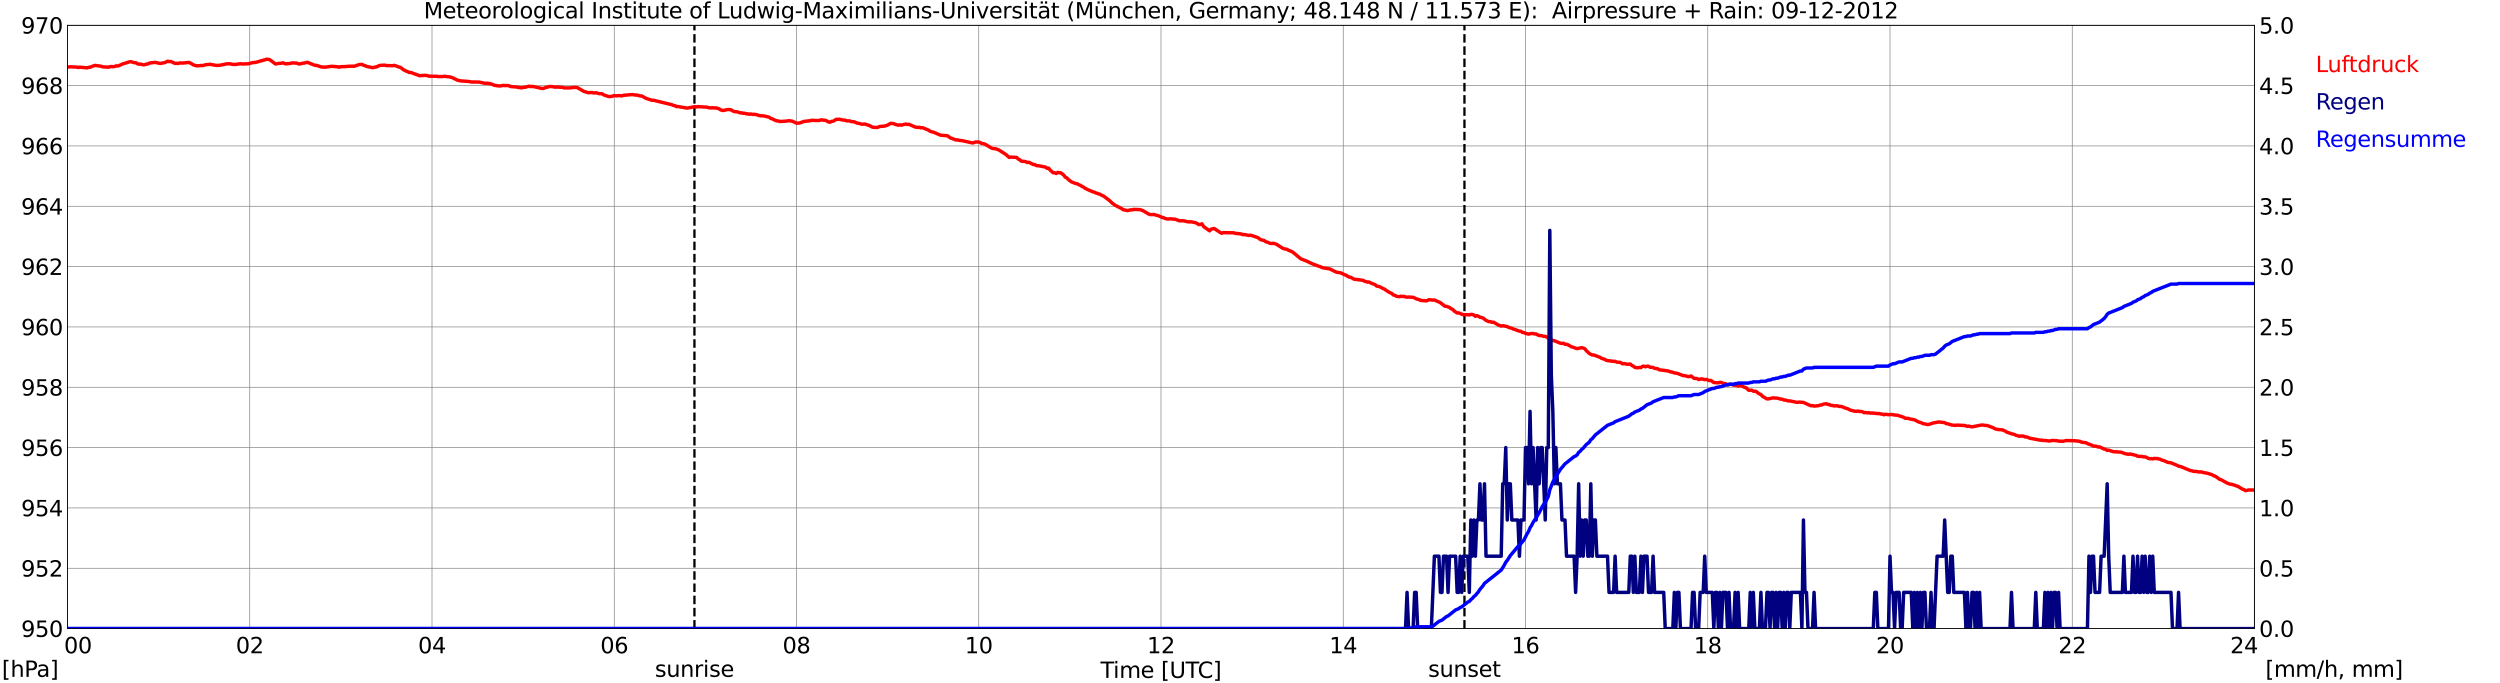 <?xml version="1.0" encoding="utf-8" standalone="no"?>
<!DOCTYPE svg PUBLIC "-//W3C//DTD SVG 1.1//EN"
  "http://www.w3.org/Graphics/SVG/1.1/DTD/svg11.dtd">
<svg xmlns:xlink="http://www.w3.org/1999/xlink" width="1085.4pt" height="296.64pt" viewBox="0 0 1085.4 296.64" xmlns="http://www.w3.org/2000/svg" version="1.1">
 <defs>
  <style type="text/css">*{stroke-linejoin: round; stroke-linecap: butt}</style>
 </defs>
 <g id="figure_1">
  <g id="patch_1">
   <path d="M 0 296.64 
L 1085.4 296.64 
L 1085.4 0 
L 0 0 
z
" style="fill: #ffffff"/>
  </g>
  <g id="axes_1">
   <g id="patch_2">
    <path d="M 29.306 272.909 
L 978.814 272.909 
L 978.814 10.976 
L 29.306 10.976 
z
" style="fill: #ffffff"/>
   </g>
   <g id="patch_3">
    <path d="M 978.814 272.909 
L 978.814 272.909 
L 978.814 10.976 
L 978.814 10.976 
z
" clip-path="url(#p40f3edadc3)" style="fill: #d3d3d3; opacity: 0.25; stroke: #d3d3d3; stroke-linejoin: miter"/>
   </g>
   <g id="matplotlib.axis_1">
    <g id="xtick_1">
     <g id="line2d_1">
      <path d="M 29.306 272.909 
L 29.306 10.976 
" clip-path="url(#p40f3edadc3)" style="fill: none; stroke: #808080; stroke-width: 0.3; stroke-linecap: square"/>
     </g>
     <g id="line2d_2"/>
     <g id="text_1">
      <!--    00 -->
      <g transform="translate(18.733 283.627) scale(0.095 -0.095)">
       <defs>
        <path id="DejaVuSans-20" transform="scale(0.016)"/>
        <path id="DejaVuSans-30" d="M 2034 4250 
Q 1547 4250 1301 3770 
Q 1056 3291 1056 2328 
Q 1056 1369 1301 889 
Q 1547 409 2034 409 
Q 2525 409 2770 889 
Q 3016 1369 3016 2328 
Q 3016 3291 2770 3770 
Q 2525 4250 2034 4250 
z
M 2034 4750 
Q 2819 4750 3233 4129 
Q 3647 3509 3647 2328 
Q 3647 1150 3233 529 
Q 2819 -91 2034 -91 
Q 1250 -91 836 529 
Q 422 1150 422 2328 
Q 422 3509 836 4129 
Q 1250 4750 2034 4750 
z
" transform="scale(0.016)"/>
       </defs>
       <use xlink:href="#DejaVuSans-20"/>
       <use xlink:href="#DejaVuSans-20" transform="translate(31.787 0)"/>
       <use xlink:href="#DejaVuSans-20" transform="translate(63.574 0)"/>
       <use xlink:href="#DejaVuSans-30" transform="translate(95.361 0)"/>
       <use xlink:href="#DejaVuSans-30" transform="translate(158.984 0)"/>
      </g>
     </g>
    </g>
    <g id="xtick_2">
     <g id="line2d_3">
      <path d="M 108.431 272.909 
L 108.431 10.976 
" clip-path="url(#p40f3edadc3)" style="fill: none; stroke: #808080; stroke-width: 0.3; stroke-linecap: square"/>
     </g>
     <g id="line2d_4"/>
     <g id="text_2">
      <!-- 02 -->
      <g transform="translate(102.387 283.627) scale(0.095 -0.095)">
       <defs>
        <path id="DejaVuSans-32" d="M 1228 531 
L 3431 531 
L 3431 0 
L 469 0 
L 469 531 
Q 828 903 1448 1529 
Q 2069 2156 2228 2338 
Q 2531 2678 2651 2914 
Q 2772 3150 2772 3378 
Q 2772 3750 2511 3984 
Q 2250 4219 1831 4219 
Q 1534 4219 1204 4116 
Q 875 4013 500 3803 
L 500 4441 
Q 881 4594 1212 4672 
Q 1544 4750 1819 4750 
Q 2544 4750 2975 4387 
Q 3406 4025 3406 3419 
Q 3406 3131 3298 2873 
Q 3191 2616 2906 2266 
Q 2828 2175 2409 1742 
Q 1991 1309 1228 531 
z
" transform="scale(0.016)"/>
       </defs>
       <use xlink:href="#DejaVuSans-30"/>
       <use xlink:href="#DejaVuSans-32" transform="translate(63.623 0)"/>
      </g>
     </g>
    </g>
    <g id="xtick_3">
     <g id="line2d_5">
      <path d="M 187.557 272.909 
L 187.557 10.976 
" clip-path="url(#p40f3edadc3)" style="fill: none; stroke: #808080; stroke-width: 0.3; stroke-linecap: square"/>
     </g>
     <g id="line2d_6"/>
     <g id="text_3">
      <!-- 04 -->
      <g transform="translate(181.513 283.627) scale(0.095 -0.095)">
       <defs>
        <path id="DejaVuSans-34" d="M 2419 4116 
L 825 1625 
L 2419 1625 
L 2419 4116 
z
M 2253 4666 
L 3047 4666 
L 3047 1625 
L 3713 1625 
L 3713 1100 
L 3047 1100 
L 3047 0 
L 2419 0 
L 2419 1100 
L 313 1100 
L 313 1709 
L 2253 4666 
z
" transform="scale(0.016)"/>
       </defs>
       <use xlink:href="#DejaVuSans-30"/>
       <use xlink:href="#DejaVuSans-34" transform="translate(63.623 0)"/>
      </g>
     </g>
    </g>
    <g id="xtick_4">
     <g id="line2d_7">
      <path d="M 266.683 272.909 
L 266.683 10.976 
" clip-path="url(#p40f3edadc3)" style="fill: none; stroke: #808080; stroke-width: 0.3; stroke-linecap: square"/>
     </g>
     <g id="line2d_8"/>
     <g id="text_4">
      <!-- 06 -->
      <g transform="translate(260.638 283.627) scale(0.095 -0.095)">
       <defs>
        <path id="DejaVuSans-36" d="M 2113 2584 
Q 1688 2584 1439 2293 
Q 1191 2003 1191 1497 
Q 1191 994 1439 701 
Q 1688 409 2113 409 
Q 2538 409 2786 701 
Q 3034 994 3034 1497 
Q 3034 2003 2786 2293 
Q 2538 2584 2113 2584 
z
M 3366 4563 
L 3366 3988 
Q 3128 4100 2886 4159 
Q 2644 4219 2406 4219 
Q 1781 4219 1451 3797 
Q 1122 3375 1075 2522 
Q 1259 2794 1537 2939 
Q 1816 3084 2150 3084 
Q 2853 3084 3261 2657 
Q 3669 2231 3669 1497 
Q 3669 778 3244 343 
Q 2819 -91 2113 -91 
Q 1303 -91 875 529 
Q 447 1150 447 2328 
Q 447 3434 972 4092 
Q 1497 4750 2381 4750 
Q 2619 4750 2861 4703 
Q 3103 4656 3366 4563 
z
" transform="scale(0.016)"/>
       </defs>
       <use xlink:href="#DejaVuSans-30"/>
       <use xlink:href="#DejaVuSans-36" transform="translate(63.623 0)"/>
      </g>
     </g>
    </g>
    <g id="xtick_5">
     <g id="line2d_9">
      <path d="M 345.808 272.909 
L 345.808 10.976 
" clip-path="url(#p40f3edadc3)" style="fill: none; stroke: #808080; stroke-width: 0.3; stroke-linecap: square"/>
     </g>
     <g id="line2d_10"/>
     <g id="text_5">
      <!-- 08 -->
      <g transform="translate(339.764 283.627) scale(0.095 -0.095)">
       <defs>
        <path id="DejaVuSans-38" d="M 2034 2216 
Q 1584 2216 1326 1975 
Q 1069 1734 1069 1313 
Q 1069 891 1326 650 
Q 1584 409 2034 409 
Q 2484 409 2743 651 
Q 3003 894 3003 1313 
Q 3003 1734 2745 1975 
Q 2488 2216 2034 2216 
z
M 1403 2484 
Q 997 2584 770 2862 
Q 544 3141 544 3541 
Q 544 4100 942 4425 
Q 1341 4750 2034 4750 
Q 2731 4750 3128 4425 
Q 3525 4100 3525 3541 
Q 3525 3141 3298 2862 
Q 3072 2584 2669 2484 
Q 3125 2378 3379 2068 
Q 3634 1759 3634 1313 
Q 3634 634 3220 271 
Q 2806 -91 2034 -91 
Q 1263 -91 848 271 
Q 434 634 434 1313 
Q 434 1759 690 2068 
Q 947 2378 1403 2484 
z
M 1172 3481 
Q 1172 3119 1398 2916 
Q 1625 2713 2034 2713 
Q 2441 2713 2670 2916 
Q 2900 3119 2900 3481 
Q 2900 3844 2670 4047 
Q 2441 4250 2034 4250 
Q 1625 4250 1398 4047 
Q 1172 3844 1172 3481 
z
" transform="scale(0.016)"/>
       </defs>
       <use xlink:href="#DejaVuSans-30"/>
       <use xlink:href="#DejaVuSans-38" transform="translate(63.623 0)"/>
      </g>
     </g>
    </g>
    <g id="xtick_6">
     <g id="line2d_11">
      <path d="M 424.934 272.909 
L 424.934 10.976 
" clip-path="url(#p40f3edadc3)" style="fill: none; stroke: #808080; stroke-width: 0.3; stroke-linecap: square"/>
     </g>
     <g id="line2d_12"/>
     <g id="text_6">
      <!-- 10 -->
      <g transform="translate(418.89 283.627) scale(0.095 -0.095)">
       <defs>
        <path id="DejaVuSans-31" d="M 794 531 
L 1825 531 
L 1825 4091 
L 703 3866 
L 703 4441 
L 1819 4666 
L 2450 4666 
L 2450 531 
L 3481 531 
L 3481 0 
L 794 0 
L 794 531 
z
" transform="scale(0.016)"/>
       </defs>
       <use xlink:href="#DejaVuSans-31"/>
       <use xlink:href="#DejaVuSans-30" transform="translate(63.623 0)"/>
      </g>
     </g>
    </g>
    <g id="xtick_7">
     <g id="line2d_13">
      <path d="M 504.06 272.909 
L 504.06 10.976 
" clip-path="url(#p40f3edadc3)" style="fill: none; stroke: #808080; stroke-width: 0.3; stroke-linecap: square"/>
     </g>
     <g id="line2d_14"/>
     <g id="text_7">
      <!-- 12 -->
      <g transform="translate(498.015 283.627) scale(0.095 -0.095)">
       <use xlink:href="#DejaVuSans-31"/>
       <use xlink:href="#DejaVuSans-32" transform="translate(63.623 0)"/>
      </g>
     </g>
    </g>
    <g id="xtick_8">
     <g id="line2d_15">
      <path d="M 583.185 272.909 
L 583.185 10.976 
" clip-path="url(#p40f3edadc3)" style="fill: none; stroke: #808080; stroke-width: 0.3; stroke-linecap: square"/>
     </g>
     <g id="line2d_16"/>
     <g id="text_8">
      <!-- 14 -->
      <g transform="translate(577.141 283.627) scale(0.095 -0.095)">
       <use xlink:href="#DejaVuSans-31"/>
       <use xlink:href="#DejaVuSans-34" transform="translate(63.623 0)"/>
      </g>
     </g>
    </g>
    <g id="xtick_9">
     <g id="line2d_17">
      <path d="M 662.311 272.909 
L 662.311 10.976 
" clip-path="url(#p40f3edadc3)" style="fill: none; stroke: #808080; stroke-width: 0.3; stroke-linecap: square"/>
     </g>
     <g id="line2d_18"/>
     <g id="text_9">
      <!-- 16 -->
      <g transform="translate(656.267 283.627) scale(0.095 -0.095)">
       <use xlink:href="#DejaVuSans-31"/>
       <use xlink:href="#DejaVuSans-36" transform="translate(63.623 0)"/>
      </g>
     </g>
    </g>
    <g id="xtick_10">
     <g id="line2d_19">
      <path d="M 741.437 272.909 
L 741.437 10.976 
" clip-path="url(#p40f3edadc3)" style="fill: none; stroke: #808080; stroke-width: 0.3; stroke-linecap: square"/>
     </g>
     <g id="line2d_20"/>
     <g id="text_10">
      <!-- 18 -->
      <g transform="translate(735.392 283.627) scale(0.095 -0.095)">
       <use xlink:href="#DejaVuSans-31"/>
       <use xlink:href="#DejaVuSans-38" transform="translate(63.623 0)"/>
      </g>
     </g>
    </g>
    <g id="xtick_11">
     <g id="line2d_21">
      <path d="M 820.562 272.909 
L 820.562 10.976 
" clip-path="url(#p40f3edadc3)" style="fill: none; stroke: #808080; stroke-width: 0.3; stroke-linecap: square"/>
     </g>
     <g id="line2d_22"/>
     <g id="text_11">
      <!-- 20 -->
      <g transform="translate(814.518 283.627) scale(0.095 -0.095)">
       <use xlink:href="#DejaVuSans-32"/>
       <use xlink:href="#DejaVuSans-30" transform="translate(63.623 0)"/>
      </g>
     </g>
    </g>
    <g id="xtick_12">
     <g id="line2d_23">
      <path d="M 899.688 272.909 
L 899.688 10.976 
" clip-path="url(#p40f3edadc3)" style="fill: none; stroke: #808080; stroke-width: 0.3; stroke-linecap: square"/>
     </g>
     <g id="line2d_24"/>
     <g id="text_12">
      <!-- 22 -->
      <g transform="translate(893.644 283.627) scale(0.095 -0.095)">
       <use xlink:href="#DejaVuSans-32"/>
       <use xlink:href="#DejaVuSans-32" transform="translate(63.623 0)"/>
      </g>
     </g>
    </g>
    <g id="xtick_13">
     <g id="line2d_25">
      <path d="M 978.814 272.909 
L 978.814 10.976 
" clip-path="url(#p40f3edadc3)" style="fill: none; stroke: #808080; stroke-width: 0.3; stroke-linecap: square"/>
     </g>
     <g id="line2d_26"/>
     <g id="text_13">
      <!-- 24    -->
      <g transform="translate(968.241 283.627) scale(0.095 -0.095)">
       <use xlink:href="#DejaVuSans-32"/>
       <use xlink:href="#DejaVuSans-34" transform="translate(63.623 0)"/>
       <use xlink:href="#DejaVuSans-20" transform="translate(127.246 0)"/>
       <use xlink:href="#DejaVuSans-20" transform="translate(159.033 0)"/>
       <use xlink:href="#DejaVuSans-20" transform="translate(190.82 0)"/>
      </g>
     </g>
    </g>
    <g id="text_14">
     <!-- Time [UTC] -->
     <g transform="translate(477.806 294.322) scale(0.095 -0.095)">
      <defs>
       <path id="DejaVuSans-54" d="M -19 4666 
L 3928 4666 
L 3928 4134 
L 2272 4134 
L 2272 0 
L 1638 0 
L 1638 4134 
L -19 4134 
L -19 4666 
z
" transform="scale(0.016)"/>
       <path id="DejaVuSans-69" d="M 603 3500 
L 1178 3500 
L 1178 0 
L 603 0 
L 603 3500 
z
M 603 4863 
L 1178 4863 
L 1178 4134 
L 603 4134 
L 603 4863 
z
" transform="scale(0.016)"/>
       <path id="DejaVuSans-6d" d="M 3328 2828 
Q 3544 3216 3844 3400 
Q 4144 3584 4550 3584 
Q 5097 3584 5394 3201 
Q 5691 2819 5691 2113 
L 5691 0 
L 5113 0 
L 5113 2094 
Q 5113 2597 4934 2840 
Q 4756 3084 4391 3084 
Q 3944 3084 3684 2787 
Q 3425 2491 3425 1978 
L 3425 0 
L 2847 0 
L 2847 2094 
Q 2847 2600 2669 2842 
Q 2491 3084 2119 3084 
Q 1678 3084 1418 2786 
Q 1159 2488 1159 1978 
L 1159 0 
L 581 0 
L 581 3500 
L 1159 3500 
L 1159 2956 
Q 1356 3278 1631 3431 
Q 1906 3584 2284 3584 
Q 2666 3584 2933 3390 
Q 3200 3197 3328 2828 
z
" transform="scale(0.016)"/>
       <path id="DejaVuSans-65" d="M 3597 1894 
L 3597 1613 
L 953 1613 
Q 991 1019 1311 708 
Q 1631 397 2203 397 
Q 2534 397 2845 478 
Q 3156 559 3463 722 
L 3463 178 
Q 3153 47 2828 -22 
Q 2503 -91 2169 -91 
Q 1331 -91 842 396 
Q 353 884 353 1716 
Q 353 2575 817 3079 
Q 1281 3584 2069 3584 
Q 2775 3584 3186 3129 
Q 3597 2675 3597 1894 
z
M 3022 2063 
Q 3016 2534 2758 2815 
Q 2500 3097 2075 3097 
Q 1594 3097 1305 2825 
Q 1016 2553 972 2059 
L 3022 2063 
z
" transform="scale(0.016)"/>
       <path id="DejaVuSans-5b" d="M 550 4863 
L 1875 4863 
L 1875 4416 
L 1125 4416 
L 1125 -397 
L 1875 -397 
L 1875 -844 
L 550 -844 
L 550 4863 
z
" transform="scale(0.016)"/>
       <path id="DejaVuSans-55" d="M 556 4666 
L 1191 4666 
L 1191 1831 
Q 1191 1081 1462 751 
Q 1734 422 2344 422 
Q 2950 422 3222 751 
Q 3494 1081 3494 1831 
L 3494 4666 
L 4128 4666 
L 4128 1753 
Q 4128 841 3676 375 
Q 3225 -91 2344 -91 
Q 1459 -91 1007 375 
Q 556 841 556 1753 
L 556 4666 
z
" transform="scale(0.016)"/>
       <path id="DejaVuSans-43" d="M 4122 4306 
L 4122 3641 
Q 3803 3938 3442 4084 
Q 3081 4231 2675 4231 
Q 1875 4231 1450 3742 
Q 1025 3253 1025 2328 
Q 1025 1406 1450 917 
Q 1875 428 2675 428 
Q 3081 428 3442 575 
Q 3803 722 4122 1019 
L 4122 359 
Q 3791 134 3420 21 
Q 3050 -91 2638 -91 
Q 1578 -91 968 557 
Q 359 1206 359 2328 
Q 359 3453 968 4101 
Q 1578 4750 2638 4750 
Q 3056 4750 3426 4639 
Q 3797 4528 4122 4306 
z
" transform="scale(0.016)"/>
       <path id="DejaVuSans-5d" d="M 1947 4863 
L 1947 -844 
L 622 -844 
L 622 -397 
L 1369 -397 
L 1369 4416 
L 622 4416 
L 622 4863 
L 1947 4863 
z
" transform="scale(0.016)"/>
      </defs>
      <use xlink:href="#DejaVuSans-54"/>
      <use xlink:href="#DejaVuSans-69" transform="translate(57.959 0)"/>
      <use xlink:href="#DejaVuSans-6d" transform="translate(85.742 0)"/>
      <use xlink:href="#DejaVuSans-65" transform="translate(183.154 0)"/>
      <use xlink:href="#DejaVuSans-20" transform="translate(244.678 0)"/>
      <use xlink:href="#DejaVuSans-5b" transform="translate(276.465 0)"/>
      <use xlink:href="#DejaVuSans-55" transform="translate(315.479 0)"/>
      <use xlink:href="#DejaVuSans-54" transform="translate(388.672 0)"/>
      <use xlink:href="#DejaVuSans-43" transform="translate(443.881 0)"/>
      <use xlink:href="#DejaVuSans-5d" transform="translate(513.705 0)"/>
     </g>
    </g>
   </g>
   <g id="matplotlib.axis_2">
    <g id="ytick_1">
     <g id="line2d_27">
      <path d="M 29.306 272.909 
L 978.814 272.909 
" clip-path="url(#p40f3edadc3)" style="fill: none; stroke: #808080; stroke-width: 0.3; stroke-linecap: square"/>
     </g>
     <g id="line2d_28"/>
     <g id="text_15">
      <!-- 950 -->
      <g transform="translate(9.173 276.518) scale(0.095 -0.095)">
       <defs>
        <path id="DejaVuSans-39" d="M 703 97 
L 703 672 
Q 941 559 1184 500 
Q 1428 441 1663 441 
Q 2288 441 2617 861 
Q 2947 1281 2994 2138 
Q 2813 1869 2534 1725 
Q 2256 1581 1919 1581 
Q 1219 1581 811 2004 
Q 403 2428 403 3163 
Q 403 3881 828 4315 
Q 1253 4750 1959 4750 
Q 2769 4750 3195 4129 
Q 3622 3509 3622 2328 
Q 3622 1225 3098 567 
Q 2575 -91 1691 -91 
Q 1453 -91 1209 -44 
Q 966 3 703 97 
z
M 1959 2075 
Q 2384 2075 2632 2365 
Q 2881 2656 2881 3163 
Q 2881 3666 2632 3958 
Q 2384 4250 1959 4250 
Q 1534 4250 1286 3958 
Q 1038 3666 1038 3163 
Q 1038 2656 1286 2365 
Q 1534 2075 1959 2075 
z
" transform="scale(0.016)"/>
        <path id="DejaVuSans-35" d="M 691 4666 
L 3169 4666 
L 3169 4134 
L 1269 4134 
L 1269 2991 
Q 1406 3038 1543 3061 
Q 1681 3084 1819 3084 
Q 2600 3084 3056 2656 
Q 3513 2228 3513 1497 
Q 3513 744 3044 326 
Q 2575 -91 1722 -91 
Q 1428 -91 1123 -41 
Q 819 9 494 109 
L 494 744 
Q 775 591 1075 516 
Q 1375 441 1709 441 
Q 2250 441 2565 725 
Q 2881 1009 2881 1497 
Q 2881 1984 2565 2268 
Q 2250 2553 1709 2553 
Q 1456 2553 1204 2497 
Q 953 2441 691 2322 
L 691 4666 
z
" transform="scale(0.016)"/>
       </defs>
       <use xlink:href="#DejaVuSans-39"/>
       <use xlink:href="#DejaVuSans-35" transform="translate(63.623 0)"/>
       <use xlink:href="#DejaVuSans-30" transform="translate(127.246 0)"/>
      </g>
     </g>
    </g>
    <g id="ytick_2">
     <g id="line2d_29">
      <path d="M 29.306 246.715 
L 978.814 246.715 
" clip-path="url(#p40f3edadc3)" style="fill: none; stroke: #808080; stroke-width: 0.3; stroke-linecap: square"/>
     </g>
     <g id="line2d_30"/>
     <g id="text_16">
      <!-- 952 -->
      <g transform="translate(9.173 250.325) scale(0.095 -0.095)">
       <use xlink:href="#DejaVuSans-39"/>
       <use xlink:href="#DejaVuSans-35" transform="translate(63.623 0)"/>
       <use xlink:href="#DejaVuSans-32" transform="translate(127.246 0)"/>
      </g>
     </g>
    </g>
    <g id="ytick_3">
     <g id="line2d_31">
      <path d="M 29.306 220.522 
L 978.814 220.522 
" clip-path="url(#p40f3edadc3)" style="fill: none; stroke: #808080; stroke-width: 0.3; stroke-linecap: square"/>
     </g>
     <g id="line2d_32"/>
     <g id="text_17">
      <!-- 954 -->
      <g transform="translate(9.173 224.131) scale(0.095 -0.095)">
       <use xlink:href="#DejaVuSans-39"/>
       <use xlink:href="#DejaVuSans-35" transform="translate(63.623 0)"/>
       <use xlink:href="#DejaVuSans-34" transform="translate(127.246 0)"/>
      </g>
     </g>
    </g>
    <g id="ytick_4">
     <g id="line2d_33">
      <path d="M 29.306 194.329 
L 978.814 194.329 
" clip-path="url(#p40f3edadc3)" style="fill: none; stroke: #808080; stroke-width: 0.3; stroke-linecap: square"/>
     </g>
     <g id="line2d_34"/>
     <g id="text_18">
      <!-- 956 -->
      <g transform="translate(9.173 197.938) scale(0.095 -0.095)">
       <use xlink:href="#DejaVuSans-39"/>
       <use xlink:href="#DejaVuSans-35" transform="translate(63.623 0)"/>
       <use xlink:href="#DejaVuSans-36" transform="translate(127.246 0)"/>
      </g>
     </g>
    </g>
    <g id="ytick_5">
     <g id="line2d_35">
      <path d="M 29.306 168.136 
L 978.814 168.136 
" clip-path="url(#p40f3edadc3)" style="fill: none; stroke: #808080; stroke-width: 0.3; stroke-linecap: square"/>
     </g>
     <g id="line2d_36"/>
     <g id="text_19">
      <!-- 958 -->
      <g transform="translate(9.173 171.745) scale(0.095 -0.095)">
       <use xlink:href="#DejaVuSans-39"/>
       <use xlink:href="#DejaVuSans-35" transform="translate(63.623 0)"/>
       <use xlink:href="#DejaVuSans-38" transform="translate(127.246 0)"/>
      </g>
     </g>
    </g>
    <g id="ytick_6">
     <g id="line2d_37">
      <path d="M 29.306 141.942 
L 978.814 141.942 
" clip-path="url(#p40f3edadc3)" style="fill: none; stroke: #808080; stroke-width: 0.3; stroke-linecap: square"/>
     </g>
     <g id="line2d_38"/>
     <g id="text_20">
      <!-- 960 -->
      <g transform="translate(9.173 145.551) scale(0.095 -0.095)">
       <use xlink:href="#DejaVuSans-39"/>
       <use xlink:href="#DejaVuSans-36" transform="translate(63.623 0)"/>
       <use xlink:href="#DejaVuSans-30" transform="translate(127.246 0)"/>
      </g>
     </g>
    </g>
    <g id="ytick_7">
     <g id="line2d_39">
      <path d="M 29.306 115.749 
L 978.814 115.749 
" clip-path="url(#p40f3edadc3)" style="fill: none; stroke: #808080; stroke-width: 0.3; stroke-linecap: square"/>
     </g>
     <g id="line2d_40"/>
     <g id="text_21">
      <!-- 962 -->
      <g transform="translate(9.173 119.358) scale(0.095 -0.095)">
       <use xlink:href="#DejaVuSans-39"/>
       <use xlink:href="#DejaVuSans-36" transform="translate(63.623 0)"/>
       <use xlink:href="#DejaVuSans-32" transform="translate(127.246 0)"/>
      </g>
     </g>
    </g>
    <g id="ytick_8">
     <g id="line2d_41">
      <path d="M 29.306 89.556 
L 978.814 89.556 
" clip-path="url(#p40f3edadc3)" style="fill: none; stroke: #808080; stroke-width: 0.3; stroke-linecap: square"/>
     </g>
     <g id="line2d_42"/>
     <g id="text_22">
      <!-- 964 -->
      <g transform="translate(9.173 93.165) scale(0.095 -0.095)">
       <use xlink:href="#DejaVuSans-39"/>
       <use xlink:href="#DejaVuSans-36" transform="translate(63.623 0)"/>
       <use xlink:href="#DejaVuSans-34" transform="translate(127.246 0)"/>
      </g>
     </g>
    </g>
    <g id="ytick_9">
     <g id="line2d_43">
      <path d="M 29.306 63.362 
L 978.814 63.362 
" clip-path="url(#p40f3edadc3)" style="fill: none; stroke: #808080; stroke-width: 0.3; stroke-linecap: square"/>
     </g>
     <g id="line2d_44"/>
     <g id="text_23">
      <!-- 966 -->
      <g transform="translate(9.173 66.972) scale(0.095 -0.095)">
       <use xlink:href="#DejaVuSans-39"/>
       <use xlink:href="#DejaVuSans-36" transform="translate(63.623 0)"/>
       <use xlink:href="#DejaVuSans-36" transform="translate(127.246 0)"/>
      </g>
     </g>
    </g>
    <g id="ytick_10">
     <g id="line2d_45">
      <path d="M 29.306 37.169 
L 978.814 37.169 
" clip-path="url(#p40f3edadc3)" style="fill: none; stroke: #808080; stroke-width: 0.3; stroke-linecap: square"/>
     </g>
     <g id="line2d_46"/>
     <g id="text_24">
      <!-- 968 -->
      <g transform="translate(9.173 40.778) scale(0.095 -0.095)">
       <use xlink:href="#DejaVuSans-39"/>
       <use xlink:href="#DejaVuSans-36" transform="translate(63.623 0)"/>
       <use xlink:href="#DejaVuSans-38" transform="translate(127.246 0)"/>
      </g>
     </g>
    </g>
    <g id="ytick_11">
     <g id="line2d_47">
      <path d="M 29.306 10.976 
L 978.814 10.976 
" clip-path="url(#p40f3edadc3)" style="fill: none; stroke: #808080; stroke-width: 0.3; stroke-linecap: square"/>
     </g>
     <g id="line2d_48"/>
     <g id="text_25">
      <!-- 970 -->
      <g transform="translate(9.173 14.585) scale(0.095 -0.095)">
       <defs>
        <path id="DejaVuSans-37" d="M 525 4666 
L 3525 4666 
L 3525 4397 
L 1831 0 
L 1172 0 
L 2766 4134 
L 525 4134 
L 525 4666 
z
" transform="scale(0.016)"/>
       </defs>
       <use xlink:href="#DejaVuSans-39"/>
       <use xlink:href="#DejaVuSans-37" transform="translate(63.623 0)"/>
       <use xlink:href="#DejaVuSans-30" transform="translate(127.246 0)"/>
      </g>
     </g>
    </g>
   </g>
   <g id="line2d_49">
    <path d="M 301.498 272.909 
L 301.498 10.976 
" clip-path="url(#p40f3edadc3)" style="fill: none; stroke-dasharray: 3.7,1.6; stroke-dashoffset: 0; stroke: #000000"/>
   </g>
   <g id="line2d_50">
    <path d="M 635.804 272.909 
L 635.804 10.976 
" clip-path="url(#p40f3edadc3)" style="fill: none; stroke-dasharray: 3.7,1.6; stroke-dashoffset: 0; stroke: #000000"/>
   </g>
   <g id="line2d_51">
    <path d="M 29.306 29.049 
L 29.965 29.082 
L 30.625 28.997 
L 31.943 29.075 
L 33.262 29.128 
L 33.921 29.285 
L 34.581 29.154 
L 37.878 29.468 
L 38.537 29.232 
L 39.197 29.154 
L 40.515 28.63 
L 41.175 28.394 
L 43.812 28.735 
L 44.472 28.997 
L 47.109 29.18 
L 47.768 28.944 
L 48.428 28.892 
L 49.087 28.97 
L 49.747 28.866 
L 50.406 28.604 
L 51.065 28.656 
L 51.725 28.473 
L 53.043 27.844 
L 56.34 26.796 
L 57 26.823 
L 58.319 27.216 
L 58.978 27.242 
L 59.637 27.661 
L 60.297 27.87 
L 60.956 27.818 
L 62.275 28.158 
L 62.934 28.054 
L 63.594 27.818 
L 64.253 27.766 
L 64.912 27.373 
L 66.89 27.137 
L 67.55 27.111 
L 69.528 27.556 
L 71.506 27.189 
L 72.825 26.561 
L 73.484 26.77 
L 74.144 26.665 
L 75.462 27.294 
L 76.122 27.556 
L 76.781 27.477 
L 77.441 27.556 
L 78.1 27.32 
L 79.419 27.373 
L 81.397 27.163 
L 82.056 27.111 
L 83.375 27.766 
L 84.034 28.211 
L 85.353 28.578 
L 86.672 28.525 
L 87.331 28.42 
L 87.991 28.473 
L 89.309 28.106 
L 91.288 27.923 
L 92.606 28.185 
L 93.925 28.394 
L 95.244 28.368 
L 97.881 27.844 
L 98.541 27.687 
L 99.86 27.713 
L 101.178 27.975 
L 102.497 27.949 
L 104.475 27.661 
L 105.135 27.792 
L 107.772 27.687 
L 109.75 27.189 
L 111.069 27.058 
L 112.388 26.718 
L 113.047 26.456 
L 113.707 26.351 
L 114.366 26.089 
L 115.025 26.011 
L 115.685 25.696 
L 117.003 25.853 
L 119.641 27.792 
L 120.96 27.53 
L 121.619 27.504 
L 122.938 27.294 
L 123.597 27.608 
L 124.257 27.739 
L 124.916 27.608 
L 125.575 27.608 
L 126.894 27.32 
L 128.213 27.373 
L 128.872 27.399 
L 129.532 27.713 
L 130.191 27.766 
L 131.51 27.425 
L 132.169 27.373 
L 133.488 27.032 
L 134.807 27.608 
L 136.785 28.368 
L 137.444 28.394 
L 139.422 29.049 
L 140.741 29.154 
L 141.4 29.154 
L 142.719 28.944 
L 144.038 28.787 
L 146.676 28.997 
L 147.335 29.18 
L 147.994 28.944 
L 149.972 28.918 
L 151.291 28.761 
L 153.929 28.735 
L 155.907 28.028 
L 157.226 27.949 
L 157.885 28.368 
L 158.544 28.525 
L 159.204 28.84 
L 161.841 29.39 
L 162.501 29.18 
L 163.16 29.101 
L 163.819 28.892 
L 164.479 28.551 
L 165.138 28.368 
L 167.116 28.289 
L 167.776 28.473 
L 169.754 28.499 
L 170.413 28.551 
L 171.073 28.368 
L 172.391 28.761 
L 173.051 29.075 
L 173.71 29.206 
L 174.37 29.599 
L 175.029 30.202 
L 176.348 30.883 
L 177.007 31.118 
L 177.666 31.485 
L 178.326 31.459 
L 180.304 32.192 
L 182.282 32.899 
L 182.941 32.769 
L 183.601 32.795 
L 184.26 32.69 
L 185.579 32.821 
L 186.238 33.083 
L 189.535 33.109 
L 190.195 33.24 
L 192.173 33.24 
L 192.832 33.109 
L 195.47 33.423 
L 196.788 33.895 
L 198.107 34.576 
L 198.767 34.864 
L 200.085 35.126 
L 203.382 35.362 
L 204.701 35.597 
L 207.998 35.624 
L 210.635 36.2 
L 211.295 36.121 
L 211.954 36.252 
L 212.614 36.226 
L 213.273 36.514 
L 213.932 36.671 
L 214.592 37.064 
L 215.251 37.09 
L 215.91 37.248 
L 217.229 37.326 
L 218.548 37.064 
L 219.207 37.169 
L 220.526 37.117 
L 221.845 37.588 
L 224.482 37.798 
L 225.142 38.007 
L 225.801 38.007 
L 226.461 38.164 
L 227.12 37.929 
L 227.779 37.929 
L 229.757 37.405 
L 230.417 37.64 
L 231.076 37.483 
L 233.054 37.902 
L 235.033 38.348 
L 235.692 38.426 
L 236.351 38.269 
L 237.011 37.902 
L 237.67 37.85 
L 238.329 37.562 
L 239.648 37.588 
L 240.967 37.85 
L 241.626 37.771 
L 244.264 37.929 
L 244.923 38.164 
L 247.561 38.164 
L 248.88 37.955 
L 250.198 37.981 
L 250.858 38.138 
L 253.495 39.684 
L 255.473 40.26 
L 256.792 40.155 
L 258.111 40.391 
L 258.77 40.26 
L 260.089 40.653 
L 261.408 40.705 
L 262.067 41.177 
L 264.045 41.858 
L 264.705 41.936 
L 265.364 41.884 
L 266.683 41.517 
L 268.002 41.622 
L 268.661 41.491 
L 269.98 41.648 
L 270.639 41.386 
L 273.936 41.098 
L 274.595 41.072 
L 275.914 41.281 
L 276.573 41.281 
L 277.892 41.648 
L 278.552 41.622 
L 280.53 42.722 
L 283.167 43.56 
L 283.827 43.534 
L 285.145 43.874 
L 291.739 45.472 
L 292.399 45.787 
L 293.058 45.891 
L 293.717 46.284 
L 294.377 46.258 
L 298.333 46.939 
L 300.311 46.572 
L 301.63 46.31 
L 302.289 46.441 
L 302.949 46.31 
L 306.905 46.52 
L 307.564 46.756 
L 308.883 46.861 
L 309.543 46.756 
L 310.202 46.913 
L 310.861 46.834 
L 312.18 47.227 
L 312.839 47.699 
L 313.499 47.908 
L 314.158 47.961 
L 315.477 47.646 
L 316.136 47.542 
L 317.455 47.699 
L 318.114 48.144 
L 318.774 48.432 
L 320.093 48.563 
L 321.411 49.008 
L 322.071 49.008 
L 322.73 49.192 
L 323.39 49.166 
L 324.049 49.454 
L 324.708 49.427 
L 325.368 49.611 
L 326.027 49.48 
L 326.686 49.663 
L 327.346 49.611 
L 328.665 49.82 
L 329.324 50.108 
L 330.643 50.318 
L 331.302 50.266 
L 333.94 50.868 
L 334.599 51.418 
L 335.258 51.575 
L 336.577 52.256 
L 337.236 52.466 
L 337.896 52.518 
L 338.555 52.754 
L 341.193 52.597 
L 342.512 52.413 
L 343.83 52.571 
L 345.149 53.147 
L 345.808 53.487 
L 347.127 53.409 
L 348.446 52.937 
L 349.105 52.702 
L 351.743 52.413 
L 352.402 52.23 
L 355.04 52.335 
L 355.699 52.309 
L 356.359 52.073 
L 357.018 52.047 
L 357.677 52.23 
L 358.337 52.178 
L 359.655 52.911 
L 360.315 53.068 
L 360.974 52.702 
L 361.634 52.649 
L 362.293 52.309 
L 362.952 51.837 
L 364.271 51.759 
L 366.249 52.178 
L 366.909 52.152 
L 367.568 52.492 
L 368.887 52.466 
L 369.546 52.78 
L 370.865 52.885 
L 372.184 53.487 
L 372.843 53.54 
L 374.162 53.933 
L 375.481 53.854 
L 377.459 54.509 
L 378.777 55.216 
L 380.756 55.373 
L 382.074 54.902 
L 384.053 54.745 
L 385.371 54.326 
L 386.69 53.54 
L 388.009 53.671 
L 388.668 53.985 
L 389.987 54.352 
L 390.646 54.195 
L 391.306 54.352 
L 392.624 53.985 
L 393.284 53.854 
L 393.943 54.037 
L 394.603 53.959 
L 396.581 54.823 
L 397.24 55.138 
L 398.559 55.347 
L 399.218 55.269 
L 399.878 55.504 
L 400.537 55.426 
L 403.175 56.526 
L 403.834 56.997 
L 404.493 57.233 
L 405.153 57.338 
L 408.45 58.726 
L 411.087 58.909 
L 411.746 59.171 
L 412.406 59.774 
L 415.043 60.769 
L 415.703 60.717 
L 416.362 60.926 
L 417.681 61.057 
L 422.297 62.079 
L 423.615 61.634 
L 424.934 61.66 
L 425.593 61.895 
L 426.253 62.315 
L 426.912 62.367 
L 427.572 62.55 
L 430.209 64.122 
L 430.869 64.462 
L 432.187 64.567 
L 433.506 65.012 
L 436.803 67.134 
L 438.122 68.339 
L 438.781 68.182 
L 441.419 68.365 
L 442.078 69.046 
L 442.737 69.361 
L 443.397 69.963 
L 444.716 70.068 
L 445.375 70.225 
L 446.034 70.565 
L 446.694 70.461 
L 448.672 71.456 
L 449.331 71.482 
L 449.991 71.901 
L 451.309 72.032 
L 453.947 72.556 
L 454.606 73.106 
L 455.266 73.001 
L 455.925 73.84 
L 457.244 75.018 
L 457.903 74.992 
L 458.563 75.333 
L 459.222 74.835 
L 459.881 74.992 
L 460.541 74.992 
L 461.859 76.04 
L 462.519 76.957 
L 463.178 77.219 
L 463.838 77.952 
L 465.156 78.947 
L 467.134 79.733 
L 467.794 79.812 
L 468.453 80.257 
L 469.113 80.493 
L 469.772 80.938 
L 470.431 81.226 
L 471.091 81.75 
L 472.409 82.379 
L 474.388 83.243 
L 475.047 83.4 
L 475.706 83.741 
L 477.685 84.396 
L 478.344 84.815 
L 479.003 85.05 
L 480.981 86.517 
L 481.641 87.015 
L 482.96 88.272 
L 484.278 89.189 
L 486.916 90.525 
L 487.575 91.022 
L 489.553 91.442 
L 490.872 91.101 
L 491.532 91.127 
L 492.191 90.918 
L 494.828 90.996 
L 496.147 91.415 
L 498.785 92.961 
L 499.444 93.17 
L 500.763 93.144 
L 501.422 93.223 
L 502.082 93.485 
L 502.741 93.589 
L 504.719 94.454 
L 505.379 94.611 
L 506.038 94.899 
L 506.697 95.056 
L 507.357 95.082 
L 508.016 94.978 
L 509.335 95.135 
L 509.994 95.135 
L 510.654 95.318 
L 511.972 95.842 
L 513.95 95.868 
L 515.269 96.209 
L 515.929 96.34 
L 517.247 96.313 
L 519.226 96.733 
L 520.544 97.518 
L 521.204 97.414 
L 521.863 97.178 
L 522.522 98.33 
L 525.16 100.216 
L 525.819 99.483 
L 527.138 99.195 
L 529.776 100.95 
L 530.435 101.264 
L 531.094 101.002 
L 535.71 101.081 
L 536.369 101.343 
L 538.348 101.5 
L 539.007 101.631 
L 539.666 101.893 
L 540.326 101.84 
L 542.304 102.233 
L 542.963 102.102 
L 544.941 102.757 
L 546.26 103.229 
L 546.919 103.805 
L 547.579 104.145 
L 548.898 104.433 
L 549.557 104.983 
L 550.216 105.114 
L 551.535 105.691 
L 552.195 105.717 
L 552.854 105.612 
L 554.173 106.031 
L 556.81 107.734 
L 557.47 107.996 
L 558.788 108.258 
L 559.448 108.677 
L 560.766 109.174 
L 561.426 109.594 
L 564.723 112.344 
L 567.36 113.392 
L 568.679 114.046 
L 569.998 114.623 
L 572.635 115.618 
L 573.295 115.801 
L 573.954 116.168 
L 575.273 116.43 
L 575.932 116.482 
L 576.592 116.666 
L 577.251 116.718 
L 579.889 118.028 
L 580.548 118.237 
L 581.867 118.421 
L 582.526 118.656 
L 583.845 119.311 
L 584.504 119.521 
L 585.164 120.018 
L 585.823 120.307 
L 586.482 120.411 
L 587.801 121.197 
L 591.757 121.695 
L 592.417 122.088 
L 593.736 122.481 
L 594.395 122.428 
L 595.054 122.821 
L 597.032 123.607 
L 597.692 124.209 
L 599.011 124.471 
L 600.329 125.205 
L 600.989 125.493 
L 602.967 126.803 
L 604.286 127.431 
L 604.945 128.086 
L 605.604 128.217 
L 606.264 128.636 
L 607.582 128.819 
L 608.242 128.61 
L 608.901 128.715 
L 609.561 128.662 
L 610.22 128.924 
L 610.879 129.029 
L 611.539 128.95 
L 613.517 129.081 
L 614.176 129.343 
L 614.836 129.736 
L 616.154 130.103 
L 616.814 130.443 
L 619.451 130.627 
L 620.111 130.208 
L 620.77 130.129 
L 622.089 130.312 
L 622.748 130.234 
L 625.386 131.439 
L 627.364 132.984 
L 628.023 132.984 
L 629.342 133.508 
L 630.001 134.032 
L 630.661 134.294 
L 631.32 135.001 
L 632.639 135.892 
L 633.298 135.839 
L 635.276 136.651 
L 637.255 136.625 
L 637.914 136.756 
L 638.573 136.494 
L 639.233 136.546 
L 639.892 136.756 
L 640.552 137.358 
L 641.211 137.044 
L 641.87 137.28 
L 642.53 137.725 
L 643.848 138.039 
L 645.167 139.113 
L 646.486 139.663 
L 647.145 139.637 
L 647.805 139.952 
L 648.464 139.873 
L 650.442 141.078 
L 651.761 141.576 
L 652.42 141.392 
L 654.399 141.785 
L 655.058 142.178 
L 656.377 142.518 
L 657.036 142.885 
L 657.695 143.042 
L 659.014 143.54 
L 659.674 143.776 
L 660.333 143.854 
L 660.992 144.326 
L 661.652 144.404 
L 662.311 144.745 
L 663.63 145.059 
L 664.289 144.876 
L 665.608 144.771 
L 666.267 145.007 
L 666.927 144.981 
L 667.586 145.4 
L 668.246 145.662 
L 669.564 145.793 
L 670.224 146.028 
L 670.883 146.002 
L 671.542 146.343 
L 672.202 146.867 
L 673.521 147.417 
L 674.18 147.862 
L 674.839 147.941 
L 677.477 149.014 
L 678.136 149.119 
L 678.796 149.014 
L 679.455 149.486 
L 680.114 149.46 
L 680.774 149.695 
L 682.092 150.481 
L 684.73 151.372 
L 686.708 150.927 
L 688.027 151.346 
L 688.686 152.21 
L 690.005 153.441 
L 690.664 153.86 
L 691.324 154.122 
L 691.983 154.122 
L 694.621 155.117 
L 695.28 155.537 
L 695.939 155.799 
L 696.599 155.929 
L 697.258 156.375 
L 697.918 156.558 
L 699.236 156.715 
L 700.555 156.899 
L 701.215 156.846 
L 701.874 157.213 
L 703.193 157.292 
L 703.852 157.553 
L 704.511 157.973 
L 705.171 157.842 
L 706.49 158.156 
L 707.808 158.051 
L 708.468 158.654 
L 709.127 158.968 
L 709.786 159.492 
L 710.446 159.649 
L 711.105 159.675 
L 711.765 159.544 
L 712.424 159.597 
L 713.083 159.046 
L 713.743 158.968 
L 714.402 159.256 
L 715.062 158.994 
L 715.721 158.994 
L 716.38 159.439 
L 717.699 159.518 
L 718.358 159.937 
L 719.677 160.068 
L 720.337 160.539 
L 724.293 161.063 
L 724.952 161.351 
L 726.271 161.64 
L 726.93 161.902 
L 728.249 162.111 
L 730.887 163.106 
L 731.546 163.106 
L 732.865 163.499 
L 733.524 163.499 
L 734.184 163.211 
L 735.502 164.285 
L 736.821 164.338 
L 737.48 164.783 
L 738.799 164.468 
L 740.118 164.835 
L 740.777 164.704 
L 742.096 165.228 
L 742.756 165.15 
L 744.074 166.092 
L 746.052 166.223 
L 746.712 165.988 
L 747.371 166.066 
L 748.031 166.407 
L 749.349 166.616 
L 750.009 167.088 
L 750.668 166.983 
L 751.327 166.747 
L 752.646 167.193 
L 753.965 167.376 
L 754.624 167.612 
L 755.284 167.428 
L 756.602 167.69 
L 757.262 168.136 
L 757.921 168.24 
L 759.24 169.445 
L 760.559 169.393 
L 761.218 169.864 
L 761.878 169.838 
L 762.537 169.995 
L 763.196 170.598 
L 763.856 171.017 
L 764.515 171.279 
L 765.174 172.038 
L 767.153 173.191 
L 767.812 173.165 
L 769.79 172.746 
L 771.768 172.877 
L 773.087 173.296 
L 773.746 173.269 
L 774.406 173.636 
L 775.065 173.689 
L 776.384 174.055 
L 777.043 174.055 
L 779.021 174.448 
L 780.34 174.71 
L 781 174.553 
L 782.318 174.684 
L 782.978 174.71 
L 784.956 175.627 
L 786.275 176.177 
L 786.934 176.098 
L 787.593 176.308 
L 789.572 176.125 
L 790.231 175.863 
L 790.89 175.81 
L 791.55 175.496 
L 792.868 175.26 
L 793.528 175.601 
L 794.187 175.601 
L 794.847 175.994 
L 795.506 176.02 
L 796.165 176.229 
L 797.484 176.177 
L 798.803 176.491 
L 799.462 176.465 
L 801.44 177.251 
L 802.1 177.408 
L 803.419 178.089 
L 805.397 178.56 
L 806.056 178.587 
L 806.715 178.43 
L 807.375 178.691 
L 808.034 178.639 
L 808.694 178.822 
L 809.353 179.189 
L 810.012 179.084 
L 810.672 179.268 
L 811.331 179.137 
L 811.99 179.372 
L 812.65 179.294 
L 815.287 179.582 
L 815.947 179.53 
L 816.606 179.765 
L 817.265 179.818 
L 817.925 180.08 
L 818.584 179.844 
L 819.903 180.054 
L 821.222 179.949 
L 822.541 180.184 
L 823.859 180.289 
L 826.497 181.154 
L 827.156 181.599 
L 828.475 181.625 
L 829.134 181.887 
L 831.112 182.228 
L 832.431 182.909 
L 833.091 183.249 
L 833.75 183.38 
L 835.069 183.983 
L 835.728 184.035 
L 836.388 184.244 
L 837.047 184.323 
L 837.706 184.192 
L 839.025 183.721 
L 841.663 183.197 
L 844.3 183.485 
L 844.959 183.93 
L 845.619 183.983 
L 847.597 184.585 
L 848.256 184.585 
L 848.916 184.716 
L 849.575 184.559 
L 852.872 184.716 
L 854.191 185.109 
L 854.85 184.978 
L 855.51 185.214 
L 856.169 185.318 
L 860.125 184.559 
L 860.785 184.533 
L 862.103 184.716 
L 862.763 184.742 
L 865.4 185.711 
L 866.06 186.157 
L 867.378 186.471 
L 869.357 186.628 
L 870.675 187.204 
L 871.335 187.676 
L 871.994 187.833 
L 872.653 188.121 
L 873.972 188.488 
L 874.632 188.645 
L 875.291 189.012 
L 875.95 189.143 
L 876.61 189.405 
L 877.269 189.3 
L 878.588 189.352 
L 879.247 189.719 
L 879.907 189.693 
L 881.225 190.243 
L 885.841 191.107 
L 886.5 191.107 
L 887.16 191.264 
L 887.819 191.238 
L 889.797 191.474 
L 891.116 191.212 
L 893.094 191.343 
L 893.754 191.526 
L 895.072 191.552 
L 895.732 191.579 
L 897.051 191.264 
L 901.007 191.369 
L 902.985 191.605 
L 903.644 191.945 
L 904.963 192.155 
L 905.622 192.155 
L 906.282 192.6 
L 908.26 193.307 
L 908.919 193.7 
L 909.579 193.674 
L 910.238 193.805 
L 910.898 194.067 
L 911.557 194.015 
L 913.535 194.958 
L 914.194 195.115 
L 914.854 195.56 
L 915.513 195.429 
L 917.491 196.11 
L 920.788 196.293 
L 922.766 197.001 
L 924.085 197.236 
L 924.745 197.079 
L 927.382 197.708 
L 928.041 198.075 
L 929.36 198.179 
L 930.02 198.153 
L 930.679 198.363 
L 931.338 198.336 
L 932.657 198.965 
L 933.316 199.175 
L 933.976 199.096 
L 934.635 199.253 
L 935.295 198.991 
L 935.954 199.122 
L 936.613 199.044 
L 937.273 199.279 
L 937.932 199.384 
L 938.592 199.777 
L 939.251 199.908 
L 941.229 200.772 
L 942.548 200.93 
L 945.185 202.03 
L 945.845 202.37 
L 947.163 202.711 
L 948.482 203.287 
L 951.12 204.335 
L 951.779 204.439 
L 952.438 204.675 
L 953.098 204.649 
L 955.076 204.937 
L 955.735 204.859 
L 956.395 205.121 
L 958.373 205.461 
L 960.351 206.09 
L 961.01 206.535 
L 961.67 206.692 
L 962.989 207.583 
L 963.648 208.107 
L 964.307 208.264 
L 966.945 209.731 
L 968.264 210.228 
L 968.923 210.254 
L 970.242 210.673 
L 970.901 210.962 
L 971.561 211.119 
L 973.539 212.35 
L 974.198 212.559 
L 974.857 213.005 
L 975.517 212.926 
L 976.176 212.717 
L 978.154 212.751 
L 978.154 212.751 
" clip-path="url(#p40f3edadc3)" style="fill: none; stroke: #ff0000; stroke-width: 1.5; stroke-linecap: square"/>
   </g>
   <g id="patch_4">
    <path d="M 29.306 272.909 
L 29.306 10.976 
" style="fill: none; stroke: #000000; stroke-width: 0.3; stroke-linejoin: miter; stroke-linecap: square"/>
   </g>
   <g id="patch_5">
    <path d="M 978.814 272.909 
L 978.814 10.976 
" style="fill: none; stroke: #000000; stroke-width: 0.3; stroke-linejoin: miter; stroke-linecap: square"/>
   </g>
   <g id="patch_6">
    <path d="M 29.306 272.909 
L 978.814 272.909 
" style="fill: none; stroke: #000000; stroke-width: 0.3; stroke-linejoin: miter; stroke-linecap: square"/>
   </g>
   <g id="patch_7">
    <path d="M 29.306 10.976 
L 978.814 10.976 
" style="fill: none; stroke: #000000; stroke-width: 0.3; stroke-linejoin: miter; stroke-linecap: square"/>
   </g>
   <g id="text_26">
    <!-- sunrise -->
    <g transform="translate(284.334 293.863) scale(0.095 -0.095)">
     <defs>
      <path id="DejaVuSans-73" d="M 2834 3397 
L 2834 2853 
Q 2591 2978 2328 3040 
Q 2066 3103 1784 3103 
Q 1356 3103 1142 2972 
Q 928 2841 928 2578 
Q 928 2378 1081 2264 
Q 1234 2150 1697 2047 
L 1894 2003 
Q 2506 1872 2764 1633 
Q 3022 1394 3022 966 
Q 3022 478 2636 193 
Q 2250 -91 1575 -91 
Q 1294 -91 989 -36 
Q 684 19 347 128 
L 347 722 
Q 666 556 975 473 
Q 1284 391 1588 391 
Q 1994 391 2212 530 
Q 2431 669 2431 922 
Q 2431 1156 2273 1281 
Q 2116 1406 1581 1522 
L 1381 1569 
Q 847 1681 609 1914 
Q 372 2147 372 2553 
Q 372 3047 722 3315 
Q 1072 3584 1716 3584 
Q 2034 3584 2315 3537 
Q 2597 3491 2834 3397 
z
" transform="scale(0.016)"/>
      <path id="DejaVuSans-75" d="M 544 1381 
L 544 3500 
L 1119 3500 
L 1119 1403 
Q 1119 906 1312 657 
Q 1506 409 1894 409 
Q 2359 409 2629 706 
Q 2900 1003 2900 1516 
L 2900 3500 
L 3475 3500 
L 3475 0 
L 2900 0 
L 2900 538 
Q 2691 219 2414 64 
Q 2138 -91 1772 -91 
Q 1169 -91 856 284 
Q 544 659 544 1381 
z
M 1991 3584 
L 1991 3584 
z
" transform="scale(0.016)"/>
      <path id="DejaVuSans-6e" d="M 3513 2113 
L 3513 0 
L 2938 0 
L 2938 2094 
Q 2938 2591 2744 2837 
Q 2550 3084 2163 3084 
Q 1697 3084 1428 2787 
Q 1159 2491 1159 1978 
L 1159 0 
L 581 0 
L 581 3500 
L 1159 3500 
L 1159 2956 
Q 1366 3272 1645 3428 
Q 1925 3584 2291 3584 
Q 2894 3584 3203 3211 
Q 3513 2838 3513 2113 
z
" transform="scale(0.016)"/>
      <path id="DejaVuSans-72" d="M 2631 2963 
Q 2534 3019 2420 3045 
Q 2306 3072 2169 3072 
Q 1681 3072 1420 2755 
Q 1159 2438 1159 1844 
L 1159 0 
L 581 0 
L 581 3500 
L 1159 3500 
L 1159 2956 
Q 1341 3275 1631 3429 
Q 1922 3584 2338 3584 
Q 2397 3584 2469 3576 
Q 2541 3569 2628 3553 
L 2631 2963 
z
" transform="scale(0.016)"/>
     </defs>
     <use xlink:href="#DejaVuSans-73"/>
     <use xlink:href="#DejaVuSans-75" transform="translate(52.1 0)"/>
     <use xlink:href="#DejaVuSans-6e" transform="translate(115.479 0)"/>
     <use xlink:href="#DejaVuSans-72" transform="translate(178.857 0)"/>
     <use xlink:href="#DejaVuSans-69" transform="translate(219.971 0)"/>
     <use xlink:href="#DejaVuSans-73" transform="translate(247.754 0)"/>
     <use xlink:href="#DejaVuSans-65" transform="translate(299.854 0)"/>
    </g>
   </g>
   <g id="text_27">
    <!-- sunset -->
    <g transform="translate(620.05 293.863) scale(0.095 -0.095)">
     <defs>
      <path id="DejaVuSans-74" d="M 1172 4494 
L 1172 3500 
L 2356 3500 
L 2356 3053 
L 1172 3053 
L 1172 1153 
Q 1172 725 1289 603 
Q 1406 481 1766 481 
L 2356 481 
L 2356 0 
L 1766 0 
Q 1100 0 847 248 
Q 594 497 594 1153 
L 594 3053 
L 172 3053 
L 172 3500 
L 594 3500 
L 594 4494 
L 1172 4494 
z
" transform="scale(0.016)"/>
     </defs>
     <use xlink:href="#DejaVuSans-73"/>
     <use xlink:href="#DejaVuSans-75" transform="translate(52.1 0)"/>
     <use xlink:href="#DejaVuSans-6e" transform="translate(115.479 0)"/>
     <use xlink:href="#DejaVuSans-73" transform="translate(178.857 0)"/>
     <use xlink:href="#DejaVuSans-65" transform="translate(230.957 0)"/>
     <use xlink:href="#DejaVuSans-74" transform="translate(292.48 0)"/>
    </g>
   </g>
   <g id="text_28">
    <!-- [hPa] -->
    <g transform="translate(0.821 293.863) scale(0.095 -0.095)">
     <defs>
      <path id="DejaVuSans-68" d="M 3513 2113 
L 3513 0 
L 2938 0 
L 2938 2094 
Q 2938 2591 2744 2837 
Q 2550 3084 2163 3084 
Q 1697 3084 1428 2787 
Q 1159 2491 1159 1978 
L 1159 0 
L 581 0 
L 581 4863 
L 1159 4863 
L 1159 2956 
Q 1366 3272 1645 3428 
Q 1925 3584 2291 3584 
Q 2894 3584 3203 3211 
Q 3513 2838 3513 2113 
z
" transform="scale(0.016)"/>
      <path id="DejaVuSans-50" d="M 1259 4147 
L 1259 2394 
L 2053 2394 
Q 2494 2394 2734 2622 
Q 2975 2850 2975 3272 
Q 2975 3691 2734 3919 
Q 2494 4147 2053 4147 
L 1259 4147 
z
M 628 4666 
L 2053 4666 
Q 2838 4666 3239 4311 
Q 3641 3956 3641 3272 
Q 3641 2581 3239 2228 
Q 2838 1875 2053 1875 
L 1259 1875 
L 1259 0 
L 628 0 
L 628 4666 
z
" transform="scale(0.016)"/>
      <path id="DejaVuSans-61" d="M 2194 1759 
Q 1497 1759 1228 1600 
Q 959 1441 959 1056 
Q 959 750 1161 570 
Q 1363 391 1709 391 
Q 2188 391 2477 730 
Q 2766 1069 2766 1631 
L 2766 1759 
L 2194 1759 
z
M 3341 1997 
L 3341 0 
L 2766 0 
L 2766 531 
Q 2569 213 2275 61 
Q 1981 -91 1556 -91 
Q 1019 -91 701 211 
Q 384 513 384 1019 
Q 384 1609 779 1909 
Q 1175 2209 1959 2209 
L 2766 2209 
L 2766 2266 
Q 2766 2663 2505 2880 
Q 2244 3097 1772 3097 
Q 1472 3097 1187 3025 
Q 903 2953 641 2809 
L 641 3341 
Q 956 3463 1253 3523 
Q 1550 3584 1831 3584 
Q 2591 3584 2966 3190 
Q 3341 2797 3341 1997 
z
" transform="scale(0.016)"/>
     </defs>
     <use xlink:href="#DejaVuSans-5b"/>
     <use xlink:href="#DejaVuSans-68" transform="translate(39.014 0)"/>
     <use xlink:href="#DejaVuSans-50" transform="translate(102.393 0)"/>
     <use xlink:href="#DejaVuSans-61" transform="translate(158.195 0)"/>
     <use xlink:href="#DejaVuSans-5d" transform="translate(219.475 0)"/>
    </g>
   </g>
   <g id="text_29">
    <!-- Luftdruck -->
    <g style="fill: #ff0000" transform="translate(1005.4 31.291) scale(0.095 -0.095)">
     <defs>
      <path id="DejaVuSans-4c" d="M 628 4666 
L 1259 4666 
L 1259 531 
L 3531 531 
L 3531 0 
L 628 0 
L 628 4666 
z
" transform="scale(0.016)"/>
      <path id="DejaVuSans-66" d="M 2375 4863 
L 2375 4384 
L 1825 4384 
Q 1516 4384 1395 4259 
Q 1275 4134 1275 3809 
L 1275 3500 
L 2222 3500 
L 2222 3053 
L 1275 3053 
L 1275 0 
L 697 0 
L 697 3053 
L 147 3053 
L 147 3500 
L 697 3500 
L 697 3744 
Q 697 4328 969 4595 
Q 1241 4863 1831 4863 
L 2375 4863 
z
" transform="scale(0.016)"/>
      <path id="DejaVuSans-64" d="M 2906 2969 
L 2906 4863 
L 3481 4863 
L 3481 0 
L 2906 0 
L 2906 525 
Q 2725 213 2448 61 
Q 2172 -91 1784 -91 
Q 1150 -91 751 415 
Q 353 922 353 1747 
Q 353 2572 751 3078 
Q 1150 3584 1784 3584 
Q 2172 3584 2448 3432 
Q 2725 3281 2906 2969 
z
M 947 1747 
Q 947 1113 1208 752 
Q 1469 391 1925 391 
Q 2381 391 2643 752 
Q 2906 1113 2906 1747 
Q 2906 2381 2643 2742 
Q 2381 3103 1925 3103 
Q 1469 3103 1208 2742 
Q 947 2381 947 1747 
z
" transform="scale(0.016)"/>
      <path id="DejaVuSans-63" d="M 3122 3366 
L 3122 2828 
Q 2878 2963 2633 3030 
Q 2388 3097 2138 3097 
Q 1578 3097 1268 2742 
Q 959 2388 959 1747 
Q 959 1106 1268 751 
Q 1578 397 2138 397 
Q 2388 397 2633 464 
Q 2878 531 3122 666 
L 3122 134 
Q 2881 22 2623 -34 
Q 2366 -91 2075 -91 
Q 1284 -91 818 406 
Q 353 903 353 1747 
Q 353 2603 823 3093 
Q 1294 3584 2113 3584 
Q 2378 3584 2631 3529 
Q 2884 3475 3122 3366 
z
" transform="scale(0.016)"/>
      <path id="DejaVuSans-6b" d="M 581 4863 
L 1159 4863 
L 1159 1991 
L 2875 3500 
L 3609 3500 
L 1753 1863 
L 3688 0 
L 2938 0 
L 1159 1709 
L 1159 0 
L 581 0 
L 581 4863 
z
" transform="scale(0.016)"/>
     </defs>
     <use xlink:href="#DejaVuSans-4c"/>
     <use xlink:href="#DejaVuSans-75" transform="translate(53.963 0)"/>
     <use xlink:href="#DejaVuSans-66" transform="translate(117.342 0)"/>
     <use xlink:href="#DejaVuSans-74" transform="translate(150.797 0)"/>
     <use xlink:href="#DejaVuSans-64" transform="translate(190.006 0)"/>
     <use xlink:href="#DejaVuSans-72" transform="translate(253.482 0)"/>
     <use xlink:href="#DejaVuSans-75" transform="translate(294.596 0)"/>
     <use xlink:href="#DejaVuSans-63" transform="translate(357.975 0)"/>
     <use xlink:href="#DejaVuSans-6b" transform="translate(412.955 0)"/>
    </g>
   </g>
   <g id="text_30">
    <!-- Regen -->
    <g style="fill: #000080" transform="translate(1005.4 47.531) scale(0.095 -0.095)">
     <defs>
      <path id="DejaVuSans-52" d="M 2841 2188 
Q 3044 2119 3236 1894 
Q 3428 1669 3622 1275 
L 4263 0 
L 3584 0 
L 2988 1197 
Q 2756 1666 2539 1819 
Q 2322 1972 1947 1972 
L 1259 1972 
L 1259 0 
L 628 0 
L 628 4666 
L 2053 4666 
Q 2853 4666 3247 4331 
Q 3641 3997 3641 3322 
Q 3641 2881 3436 2590 
Q 3231 2300 2841 2188 
z
M 1259 4147 
L 1259 2491 
L 2053 2491 
Q 2509 2491 2742 2702 
Q 2975 2913 2975 3322 
Q 2975 3731 2742 3939 
Q 2509 4147 2053 4147 
L 1259 4147 
z
" transform="scale(0.016)"/>
      <path id="DejaVuSans-67" d="M 2906 1791 
Q 2906 2416 2648 2759 
Q 2391 3103 1925 3103 
Q 1463 3103 1205 2759 
Q 947 2416 947 1791 
Q 947 1169 1205 825 
Q 1463 481 1925 481 
Q 2391 481 2648 825 
Q 2906 1169 2906 1791 
z
M 3481 434 
Q 3481 -459 3084 -895 
Q 2688 -1331 1869 -1331 
Q 1566 -1331 1297 -1286 
Q 1028 -1241 775 -1147 
L 775 -588 
Q 1028 -725 1275 -790 
Q 1522 -856 1778 -856 
Q 2344 -856 2625 -561 
Q 2906 -266 2906 331 
L 2906 616 
Q 2728 306 2450 153 
Q 2172 0 1784 0 
Q 1141 0 747 490 
Q 353 981 353 1791 
Q 353 2603 747 3093 
Q 1141 3584 1784 3584 
Q 2172 3584 2450 3431 
Q 2728 3278 2906 2969 
L 2906 3500 
L 3481 3500 
L 3481 434 
z
" transform="scale(0.016)"/>
     </defs>
     <use xlink:href="#DejaVuSans-52"/>
     <use xlink:href="#DejaVuSans-65" transform="translate(64.982 0)"/>
     <use xlink:href="#DejaVuSans-67" transform="translate(126.506 0)"/>
     <use xlink:href="#DejaVuSans-65" transform="translate(189.982 0)"/>
     <use xlink:href="#DejaVuSans-6e" transform="translate(251.506 0)"/>
    </g>
   </g>
   <g id="text_31">
    <!-- Regensumme -->
    <g style="fill: #0000ff" transform="translate(1005.4 63.771) scale(0.095 -0.095)">
     <use xlink:href="#DejaVuSans-52"/>
     <use xlink:href="#DejaVuSans-65" transform="translate(64.982 0)"/>
     <use xlink:href="#DejaVuSans-67" transform="translate(126.506 0)"/>
     <use xlink:href="#DejaVuSans-65" transform="translate(189.982 0)"/>
     <use xlink:href="#DejaVuSans-6e" transform="translate(251.506 0)"/>
     <use xlink:href="#DejaVuSans-73" transform="translate(314.885 0)"/>
     <use xlink:href="#DejaVuSans-75" transform="translate(366.984 0)"/>
     <use xlink:href="#DejaVuSans-6d" transform="translate(430.363 0)"/>
     <use xlink:href="#DejaVuSans-6d" transform="translate(527.775 0)"/>
     <use xlink:href="#DejaVuSans-65" transform="translate(625.188 0)"/>
    </g>
   </g>
   <g id="text_32">
    <!-- Meteorological Institute of Ludwig-Maximilians-Universität (München, Germany; 48.148 N / 11.573 E):  Airpressure + Rain: 09-12-2012 -->
    <g transform="translate(183.991 7.976) scale(0.095 -0.095)">
     <defs>
      <path id="DejaVuSans-4d" d="M 628 4666 
L 1569 4666 
L 2759 1491 
L 3956 4666 
L 4897 4666 
L 4897 0 
L 4281 0 
L 4281 4097 
L 3078 897 
L 2444 897 
L 1241 4097 
L 1241 0 
L 628 0 
L 628 4666 
z
" transform="scale(0.016)"/>
      <path id="DejaVuSans-6f" d="M 1959 3097 
Q 1497 3097 1228 2736 
Q 959 2375 959 1747 
Q 959 1119 1226 758 
Q 1494 397 1959 397 
Q 2419 397 2687 759 
Q 2956 1122 2956 1747 
Q 2956 2369 2687 2733 
Q 2419 3097 1959 3097 
z
M 1959 3584 
Q 2709 3584 3137 3096 
Q 3566 2609 3566 1747 
Q 3566 888 3137 398 
Q 2709 -91 1959 -91 
Q 1206 -91 779 398 
Q 353 888 353 1747 
Q 353 2609 779 3096 
Q 1206 3584 1959 3584 
z
" transform="scale(0.016)"/>
      <path id="DejaVuSans-6c" d="M 603 4863 
L 1178 4863 
L 1178 0 
L 603 0 
L 603 4863 
z
" transform="scale(0.016)"/>
      <path id="DejaVuSans-49" d="M 628 4666 
L 1259 4666 
L 1259 0 
L 628 0 
L 628 4666 
z
" transform="scale(0.016)"/>
      <path id="DejaVuSans-77" d="M 269 3500 
L 844 3500 
L 1563 769 
L 2278 3500 
L 2956 3500 
L 3675 769 
L 4391 3500 
L 4966 3500 
L 4050 0 
L 3372 0 
L 2619 2869 
L 1863 0 
L 1184 0 
L 269 3500 
z
" transform="scale(0.016)"/>
      <path id="DejaVuSans-2d" d="M 313 2009 
L 1997 2009 
L 1997 1497 
L 313 1497 
L 313 2009 
z
" transform="scale(0.016)"/>
      <path id="DejaVuSans-78" d="M 3513 3500 
L 2247 1797 
L 3578 0 
L 2900 0 
L 1881 1375 
L 863 0 
L 184 0 
L 1544 1831 
L 300 3500 
L 978 3500 
L 1906 2253 
L 2834 3500 
L 3513 3500 
z
" transform="scale(0.016)"/>
      <path id="DejaVuSans-76" d="M 191 3500 
L 800 3500 
L 1894 563 
L 2988 3500 
L 3597 3500 
L 2284 0 
L 1503 0 
L 191 3500 
z
" transform="scale(0.016)"/>
      <path id="DejaVuSans-e4" d="M 2194 1759 
Q 1497 1759 1228 1600 
Q 959 1441 959 1056 
Q 959 750 1161 570 
Q 1363 391 1709 391 
Q 2188 391 2477 730 
Q 2766 1069 2766 1631 
L 2766 1759 
L 2194 1759 
z
M 3341 1997 
L 3341 0 
L 2766 0 
L 2766 531 
Q 2569 213 2275 61 
Q 1981 -91 1556 -91 
Q 1019 -91 701 211 
Q 384 513 384 1019 
Q 384 1609 779 1909 
Q 1175 2209 1959 2209 
L 2766 2209 
L 2766 2266 
Q 2766 2663 2505 2880 
Q 2244 3097 1772 3097 
Q 1472 3097 1187 3025 
Q 903 2953 641 2809 
L 641 3341 
Q 956 3463 1253 3523 
Q 1550 3584 1831 3584 
Q 2591 3584 2966 3190 
Q 3341 2797 3341 1997 
z
M 2150 4850 
L 2784 4850 
L 2784 4219 
L 2150 4219 
L 2150 4850 
z
M 928 4850 
L 1562 4850 
L 1562 4219 
L 928 4219 
L 928 4850 
z
" transform="scale(0.016)"/>
      <path id="DejaVuSans-28" d="M 1984 4856 
Q 1566 4138 1362 3434 
Q 1159 2731 1159 2009 
Q 1159 1288 1364 580 
Q 1569 -128 1984 -844 
L 1484 -844 
Q 1016 -109 783 600 
Q 550 1309 550 2009 
Q 550 2706 781 3412 
Q 1013 4119 1484 4856 
L 1984 4856 
z
" transform="scale(0.016)"/>
      <path id="DejaVuSans-fc" d="M 544 1381 
L 544 3500 
L 1119 3500 
L 1119 1403 
Q 1119 906 1312 657 
Q 1506 409 1894 409 
Q 2359 409 2629 706 
Q 2900 1003 2900 1516 
L 2900 3500 
L 3475 3500 
L 3475 0 
L 2900 0 
L 2900 538 
Q 2691 219 2414 64 
Q 2138 -91 1772 -91 
Q 1169 -91 856 284 
Q 544 659 544 1381 
z
M 1991 3584 
L 1991 3584 
z
M 2278 4850 
L 2912 4850 
L 2912 4219 
L 2278 4219 
L 2278 4850 
z
M 1056 4850 
L 1690 4850 
L 1690 4219 
L 1056 4219 
L 1056 4850 
z
" transform="scale(0.016)"/>
      <path id="DejaVuSans-2c" d="M 750 794 
L 1409 794 
L 1409 256 
L 897 -744 
L 494 -744 
L 750 256 
L 750 794 
z
" transform="scale(0.016)"/>
      <path id="DejaVuSans-47" d="M 3809 666 
L 3809 1919 
L 2778 1919 
L 2778 2438 
L 4434 2438 
L 4434 434 
Q 4069 175 3628 42 
Q 3188 -91 2688 -91 
Q 1594 -91 976 548 
Q 359 1188 359 2328 
Q 359 3472 976 4111 
Q 1594 4750 2688 4750 
Q 3144 4750 3555 4637 
Q 3966 4525 4313 4306 
L 4313 3634 
Q 3963 3931 3569 4081 
Q 3175 4231 2741 4231 
Q 1884 4231 1454 3753 
Q 1025 3275 1025 2328 
Q 1025 1384 1454 906 
Q 1884 428 2741 428 
Q 3075 428 3337 486 
Q 3600 544 3809 666 
z
" transform="scale(0.016)"/>
      <path id="DejaVuSans-79" d="M 2059 -325 
Q 1816 -950 1584 -1140 
Q 1353 -1331 966 -1331 
L 506 -1331 
L 506 -850 
L 844 -850 
Q 1081 -850 1212 -737 
Q 1344 -625 1503 -206 
L 1606 56 
L 191 3500 
L 800 3500 
L 1894 763 
L 2988 3500 
L 3597 3500 
L 2059 -325 
z
" transform="scale(0.016)"/>
      <path id="DejaVuSans-3b" d="M 750 3309 
L 1409 3309 
L 1409 2516 
L 750 2516 
L 750 3309 
z
M 750 794 
L 1409 794 
L 1409 256 
L 897 -744 
L 494 -744 
L 750 256 
L 750 794 
z
" transform="scale(0.016)"/>
      <path id="DejaVuSans-2e" d="M 684 794 
L 1344 794 
L 1344 0 
L 684 0 
L 684 794 
z
" transform="scale(0.016)"/>
      <path id="DejaVuSans-4e" d="M 628 4666 
L 1478 4666 
L 3547 763 
L 3547 4666 
L 4159 4666 
L 4159 0 
L 3309 0 
L 1241 3903 
L 1241 0 
L 628 0 
L 628 4666 
z
" transform="scale(0.016)"/>
      <path id="DejaVuSans-2f" d="M 1625 4666 
L 2156 4666 
L 531 -594 
L 0 -594 
L 1625 4666 
z
" transform="scale(0.016)"/>
      <path id="DejaVuSans-33" d="M 2597 2516 
Q 3050 2419 3304 2112 
Q 3559 1806 3559 1356 
Q 3559 666 3084 287 
Q 2609 -91 1734 -91 
Q 1441 -91 1130 -33 
Q 819 25 488 141 
L 488 750 
Q 750 597 1062 519 
Q 1375 441 1716 441 
Q 2309 441 2620 675 
Q 2931 909 2931 1356 
Q 2931 1769 2642 2001 
Q 2353 2234 1838 2234 
L 1294 2234 
L 1294 2753 
L 1863 2753 
Q 2328 2753 2575 2939 
Q 2822 3125 2822 3475 
Q 2822 3834 2567 4026 
Q 2313 4219 1838 4219 
Q 1578 4219 1281 4162 
Q 984 4106 628 3988 
L 628 4550 
Q 988 4650 1302 4700 
Q 1616 4750 1894 4750 
Q 2613 4750 3031 4423 
Q 3450 4097 3450 3541 
Q 3450 3153 3228 2886 
Q 3006 2619 2597 2516 
z
" transform="scale(0.016)"/>
      <path id="DejaVuSans-45" d="M 628 4666 
L 3578 4666 
L 3578 4134 
L 1259 4134 
L 1259 2753 
L 3481 2753 
L 3481 2222 
L 1259 2222 
L 1259 531 
L 3634 531 
L 3634 0 
L 628 0 
L 628 4666 
z
" transform="scale(0.016)"/>
      <path id="DejaVuSans-29" d="M 513 4856 
L 1013 4856 
Q 1481 4119 1714 3412 
Q 1947 2706 1947 2009 
Q 1947 1309 1714 600 
Q 1481 -109 1013 -844 
L 513 -844 
Q 928 -128 1133 580 
Q 1338 1288 1338 2009 
Q 1338 2731 1133 3434 
Q 928 4138 513 4856 
z
" transform="scale(0.016)"/>
      <path id="DejaVuSans-3a" d="M 750 794 
L 1409 794 
L 1409 0 
L 750 0 
L 750 794 
z
M 750 3309 
L 1409 3309 
L 1409 2516 
L 750 2516 
L 750 3309 
z
" transform="scale(0.016)"/>
      <path id="DejaVuSans-41" d="M 2188 4044 
L 1331 1722 
L 3047 1722 
L 2188 4044 
z
M 1831 4666 
L 2547 4666 
L 4325 0 
L 3669 0 
L 3244 1197 
L 1141 1197 
L 716 0 
L 50 0 
L 1831 4666 
z
" transform="scale(0.016)"/>
      <path id="DejaVuSans-70" d="M 1159 525 
L 1159 -1331 
L 581 -1331 
L 581 3500 
L 1159 3500 
L 1159 2969 
Q 1341 3281 1617 3432 
Q 1894 3584 2278 3584 
Q 2916 3584 3314 3078 
Q 3713 2572 3713 1747 
Q 3713 922 3314 415 
Q 2916 -91 2278 -91 
Q 1894 -91 1617 61 
Q 1341 213 1159 525 
z
M 3116 1747 
Q 3116 2381 2855 2742 
Q 2594 3103 2138 3103 
Q 1681 3103 1420 2742 
Q 1159 2381 1159 1747 
Q 1159 1113 1420 752 
Q 1681 391 2138 391 
Q 2594 391 2855 752 
Q 3116 1113 3116 1747 
z
" transform="scale(0.016)"/>
      <path id="DejaVuSans-2b" d="M 2944 4013 
L 2944 2272 
L 4684 2272 
L 4684 1741 
L 2944 1741 
L 2944 0 
L 2419 0 
L 2419 1741 
L 678 1741 
L 678 2272 
L 2419 2272 
L 2419 4013 
L 2944 4013 
z
" transform="scale(0.016)"/>
     </defs>
     <use xlink:href="#DejaVuSans-4d"/>
     <use xlink:href="#DejaVuSans-65" transform="translate(86.279 0)"/>
     <use xlink:href="#DejaVuSans-74" transform="translate(147.803 0)"/>
     <use xlink:href="#DejaVuSans-65" transform="translate(187.012 0)"/>
     <use xlink:href="#DejaVuSans-6f" transform="translate(248.535 0)"/>
     <use xlink:href="#DejaVuSans-72" transform="translate(309.717 0)"/>
     <use xlink:href="#DejaVuSans-6f" transform="translate(348.58 0)"/>
     <use xlink:href="#DejaVuSans-6c" transform="translate(409.762 0)"/>
     <use xlink:href="#DejaVuSans-6f" transform="translate(437.545 0)"/>
     <use xlink:href="#DejaVuSans-67" transform="translate(498.727 0)"/>
     <use xlink:href="#DejaVuSans-69" transform="translate(562.203 0)"/>
     <use xlink:href="#DejaVuSans-63" transform="translate(589.986 0)"/>
     <use xlink:href="#DejaVuSans-61" transform="translate(644.967 0)"/>
     <use xlink:href="#DejaVuSans-6c" transform="translate(706.246 0)"/>
     <use xlink:href="#DejaVuSans-20" transform="translate(734.029 0)"/>
     <use xlink:href="#DejaVuSans-49" transform="translate(765.816 0)"/>
     <use xlink:href="#DejaVuSans-6e" transform="translate(795.309 0)"/>
     <use xlink:href="#DejaVuSans-73" transform="translate(858.688 0)"/>
     <use xlink:href="#DejaVuSans-74" transform="translate(910.787 0)"/>
     <use xlink:href="#DejaVuSans-69" transform="translate(949.996 0)"/>
     <use xlink:href="#DejaVuSans-74" transform="translate(977.779 0)"/>
     <use xlink:href="#DejaVuSans-75" transform="translate(1016.988 0)"/>
     <use xlink:href="#DejaVuSans-74" transform="translate(1080.367 0)"/>
     <use xlink:href="#DejaVuSans-65" transform="translate(1119.576 0)"/>
     <use xlink:href="#DejaVuSans-20" transform="translate(1181.1 0)"/>
     <use xlink:href="#DejaVuSans-6f" transform="translate(1212.887 0)"/>
     <use xlink:href="#DejaVuSans-66" transform="translate(1274.068 0)"/>
     <use xlink:href="#DejaVuSans-20" transform="translate(1309.273 0)"/>
     <use xlink:href="#DejaVuSans-4c" transform="translate(1341.061 0)"/>
     <use xlink:href="#DejaVuSans-75" transform="translate(1395.023 0)"/>
     <use xlink:href="#DejaVuSans-64" transform="translate(1458.402 0)"/>
     <use xlink:href="#DejaVuSans-77" transform="translate(1521.879 0)"/>
     <use xlink:href="#DejaVuSans-69" transform="translate(1603.666 0)"/>
     <use xlink:href="#DejaVuSans-67" transform="translate(1631.449 0)"/>
     <use xlink:href="#DejaVuSans-2d" transform="translate(1694.926 0)"/>
     <use xlink:href="#DejaVuSans-4d" transform="translate(1731.01 0)"/>
     <use xlink:href="#DejaVuSans-61" transform="translate(1817.289 0)"/>
     <use xlink:href="#DejaVuSans-78" transform="translate(1878.568 0)"/>
     <use xlink:href="#DejaVuSans-69" transform="translate(1937.748 0)"/>
     <use xlink:href="#DejaVuSans-6d" transform="translate(1965.531 0)"/>
     <use xlink:href="#DejaVuSans-69" transform="translate(2062.943 0)"/>
     <use xlink:href="#DejaVuSans-6c" transform="translate(2090.727 0)"/>
     <use xlink:href="#DejaVuSans-69" transform="translate(2118.51 0)"/>
     <use xlink:href="#DejaVuSans-61" transform="translate(2146.293 0)"/>
     <use xlink:href="#DejaVuSans-6e" transform="translate(2207.572 0)"/>
     <use xlink:href="#DejaVuSans-73" transform="translate(2270.951 0)"/>
     <use xlink:href="#DejaVuSans-2d" transform="translate(2323.051 0)"/>
     <use xlink:href="#DejaVuSans-55" transform="translate(2359.135 0)"/>
     <use xlink:href="#DejaVuSans-6e" transform="translate(2432.328 0)"/>
     <use xlink:href="#DejaVuSans-69" transform="translate(2495.707 0)"/>
     <use xlink:href="#DejaVuSans-76" transform="translate(2523.49 0)"/>
     <use xlink:href="#DejaVuSans-65" transform="translate(2582.67 0)"/>
     <use xlink:href="#DejaVuSans-72" transform="translate(2644.193 0)"/>
     <use xlink:href="#DejaVuSans-73" transform="translate(2685.307 0)"/>
     <use xlink:href="#DejaVuSans-69" transform="translate(2737.406 0)"/>
     <use xlink:href="#DejaVuSans-74" transform="translate(2765.189 0)"/>
     <use xlink:href="#DejaVuSans-e4" transform="translate(2804.398 0)"/>
     <use xlink:href="#DejaVuSans-74" transform="translate(2865.678 0)"/>
     <use xlink:href="#DejaVuSans-20" transform="translate(2904.887 0)"/>
     <use xlink:href="#DejaVuSans-28" transform="translate(2936.674 0)"/>
     <use xlink:href="#DejaVuSans-4d" transform="translate(2975.688 0)"/>
     <use xlink:href="#DejaVuSans-fc" transform="translate(3061.967 0)"/>
     <use xlink:href="#DejaVuSans-6e" transform="translate(3125.346 0)"/>
     <use xlink:href="#DejaVuSans-63" transform="translate(3188.725 0)"/>
     <use xlink:href="#DejaVuSans-68" transform="translate(3243.705 0)"/>
     <use xlink:href="#DejaVuSans-65" transform="translate(3307.084 0)"/>
     <use xlink:href="#DejaVuSans-6e" transform="translate(3368.607 0)"/>
     <use xlink:href="#DejaVuSans-2c" transform="translate(3431.986 0)"/>
     <use xlink:href="#DejaVuSans-20" transform="translate(3463.773 0)"/>
     <use xlink:href="#DejaVuSans-47" transform="translate(3495.561 0)"/>
     <use xlink:href="#DejaVuSans-65" transform="translate(3573.051 0)"/>
     <use xlink:href="#DejaVuSans-72" transform="translate(3634.574 0)"/>
     <use xlink:href="#DejaVuSans-6d" transform="translate(3673.938 0)"/>
     <use xlink:href="#DejaVuSans-61" transform="translate(3771.35 0)"/>
     <use xlink:href="#DejaVuSans-6e" transform="translate(3832.629 0)"/>
     <use xlink:href="#DejaVuSans-79" transform="translate(3896.008 0)"/>
     <use xlink:href="#DejaVuSans-3b" transform="translate(3955.188 0)"/>
     <use xlink:href="#DejaVuSans-20" transform="translate(3988.879 0)"/>
     <use xlink:href="#DejaVuSans-34" transform="translate(4020.666 0)"/>
     <use xlink:href="#DejaVuSans-38" transform="translate(4084.289 0)"/>
     <use xlink:href="#DejaVuSans-2e" transform="translate(4147.912 0)"/>
     <use xlink:href="#DejaVuSans-31" transform="translate(4179.699 0)"/>
     <use xlink:href="#DejaVuSans-34" transform="translate(4243.322 0)"/>
     <use xlink:href="#DejaVuSans-38" transform="translate(4306.945 0)"/>
     <use xlink:href="#DejaVuSans-20" transform="translate(4370.568 0)"/>
     <use xlink:href="#DejaVuSans-4e" transform="translate(4402.355 0)"/>
     <use xlink:href="#DejaVuSans-20" transform="translate(4477.16 0)"/>
     <use xlink:href="#DejaVuSans-2f" transform="translate(4508.947 0)"/>
     <use xlink:href="#DejaVuSans-20" transform="translate(4542.639 0)"/>
     <use xlink:href="#DejaVuSans-31" transform="translate(4574.426 0)"/>
     <use xlink:href="#DejaVuSans-31" transform="translate(4638.049 0)"/>
     <use xlink:href="#DejaVuSans-2e" transform="translate(4701.672 0)"/>
     <use xlink:href="#DejaVuSans-35" transform="translate(4733.459 0)"/>
     <use xlink:href="#DejaVuSans-37" transform="translate(4797.082 0)"/>
     <use xlink:href="#DejaVuSans-33" transform="translate(4860.705 0)"/>
     <use xlink:href="#DejaVuSans-20" transform="translate(4924.328 0)"/>
     <use xlink:href="#DejaVuSans-45" transform="translate(4956.115 0)"/>
     <use xlink:href="#DejaVuSans-29" transform="translate(5019.299 0)"/>
     <use xlink:href="#DejaVuSans-3a" transform="translate(5058.312 0)"/>
     <use xlink:href="#DejaVuSans-20" transform="translate(5092.004 0)"/>
     <use xlink:href="#DejaVuSans-20" transform="translate(5123.791 0)"/>
     <use xlink:href="#DejaVuSans-41" transform="translate(5155.578 0)"/>
     <use xlink:href="#DejaVuSans-69" transform="translate(5223.986 0)"/>
     <use xlink:href="#DejaVuSans-72" transform="translate(5251.77 0)"/>
     <use xlink:href="#DejaVuSans-70" transform="translate(5292.883 0)"/>
     <use xlink:href="#DejaVuSans-72" transform="translate(5356.359 0)"/>
     <use xlink:href="#DejaVuSans-65" transform="translate(5395.223 0)"/>
     <use xlink:href="#DejaVuSans-73" transform="translate(5456.746 0)"/>
     <use xlink:href="#DejaVuSans-73" transform="translate(5508.846 0)"/>
     <use xlink:href="#DejaVuSans-75" transform="translate(5560.945 0)"/>
     <use xlink:href="#DejaVuSans-72" transform="translate(5624.324 0)"/>
     <use xlink:href="#DejaVuSans-65" transform="translate(5663.188 0)"/>
     <use xlink:href="#DejaVuSans-20" transform="translate(5724.711 0)"/>
     <use xlink:href="#DejaVuSans-2b" transform="translate(5756.498 0)"/>
     <use xlink:href="#DejaVuSans-20" transform="translate(5840.287 0)"/>
     <use xlink:href="#DejaVuSans-52" transform="translate(5872.074 0)"/>
     <use xlink:href="#DejaVuSans-61" transform="translate(5939.307 0)"/>
     <use xlink:href="#DejaVuSans-69" transform="translate(6000.586 0)"/>
     <use xlink:href="#DejaVuSans-6e" transform="translate(6028.369 0)"/>
     <use xlink:href="#DejaVuSans-3a" transform="translate(6091.748 0)"/>
     <use xlink:href="#DejaVuSans-20" transform="translate(6125.439 0)"/>
     <use xlink:href="#DejaVuSans-30" transform="translate(6157.227 0)"/>
     <use xlink:href="#DejaVuSans-39" transform="translate(6220.85 0)"/>
     <use xlink:href="#DejaVuSans-2d" transform="translate(6284.473 0)"/>
     <use xlink:href="#DejaVuSans-31" transform="translate(6320.557 0)"/>
     <use xlink:href="#DejaVuSans-32" transform="translate(6384.18 0)"/>
     <use xlink:href="#DejaVuSans-2d" transform="translate(6447.803 0)"/>
     <use xlink:href="#DejaVuSans-32" transform="translate(6483.887 0)"/>
     <use xlink:href="#DejaVuSans-30" transform="translate(6547.51 0)"/>
     <use xlink:href="#DejaVuSans-31" transform="translate(6611.133 0)"/>
     <use xlink:href="#DejaVuSans-32" transform="translate(6674.756 0)"/>
    </g>
   </g>
  </g>
  <g id="axes_2">
   <g id="matplotlib.axis_3">
    <g id="ytick_12">
     <g id="line2d_52"/>
     <g id="text_33">
      <!-- 0.0 -->
      <g transform="translate(980.814 276.518) scale(0.095 -0.095)">
       <use xlink:href="#DejaVuSans-30"/>
       <use xlink:href="#DejaVuSans-2e" transform="translate(63.623 0)"/>
       <use xlink:href="#DejaVuSans-30" transform="translate(95.41 0)"/>
      </g>
     </g>
    </g>
    <g id="ytick_13">
     <g id="line2d_53"/>
     <g id="text_34">
      <!-- 0.5 -->
      <g transform="translate(980.814 250.325) scale(0.095 -0.095)">
       <use xlink:href="#DejaVuSans-30"/>
       <use xlink:href="#DejaVuSans-2e" transform="translate(63.623 0)"/>
       <use xlink:href="#DejaVuSans-35" transform="translate(95.41 0)"/>
      </g>
     </g>
    </g>
    <g id="ytick_14">
     <g id="line2d_54"/>
     <g id="text_35">
      <!-- 1.0 -->
      <g transform="translate(980.814 224.131) scale(0.095 -0.095)">
       <use xlink:href="#DejaVuSans-31"/>
       <use xlink:href="#DejaVuSans-2e" transform="translate(63.623 0)"/>
       <use xlink:href="#DejaVuSans-30" transform="translate(95.41 0)"/>
      </g>
     </g>
    </g>
    <g id="ytick_15">
     <g id="line2d_55"/>
     <g id="text_36">
      <!-- 1.5 -->
      <g transform="translate(980.814 197.938) scale(0.095 -0.095)">
       <use xlink:href="#DejaVuSans-31"/>
       <use xlink:href="#DejaVuSans-2e" transform="translate(63.623 0)"/>
       <use xlink:href="#DejaVuSans-35" transform="translate(95.41 0)"/>
      </g>
     </g>
    </g>
    <g id="ytick_16">
     <g id="line2d_56"/>
     <g id="text_37">
      <!-- 2.0 -->
      <g transform="translate(980.814 171.745) scale(0.095 -0.095)">
       <use xlink:href="#DejaVuSans-32"/>
       <use xlink:href="#DejaVuSans-2e" transform="translate(63.623 0)"/>
       <use xlink:href="#DejaVuSans-30" transform="translate(95.41 0)"/>
      </g>
     </g>
    </g>
    <g id="ytick_17">
     <g id="line2d_57"/>
     <g id="text_38">
      <!-- 2.5 -->
      <g transform="translate(980.814 145.551) scale(0.095 -0.095)">
       <use xlink:href="#DejaVuSans-32"/>
       <use xlink:href="#DejaVuSans-2e" transform="translate(63.623 0)"/>
       <use xlink:href="#DejaVuSans-35" transform="translate(95.41 0)"/>
      </g>
     </g>
    </g>
    <g id="ytick_18">
     <g id="line2d_58"/>
     <g id="text_39">
      <!-- 3.0 -->
      <g transform="translate(980.814 119.358) scale(0.095 -0.095)">
       <use xlink:href="#DejaVuSans-33"/>
       <use xlink:href="#DejaVuSans-2e" transform="translate(63.623 0)"/>
       <use xlink:href="#DejaVuSans-30" transform="translate(95.41 0)"/>
      </g>
     </g>
    </g>
    <g id="ytick_19">
     <g id="line2d_59"/>
     <g id="text_40">
      <!-- 3.5 -->
      <g transform="translate(980.814 93.165) scale(0.095 -0.095)">
       <use xlink:href="#DejaVuSans-33"/>
       <use xlink:href="#DejaVuSans-2e" transform="translate(63.623 0)"/>
       <use xlink:href="#DejaVuSans-35" transform="translate(95.41 0)"/>
      </g>
     </g>
    </g>
    <g id="ytick_20">
     <g id="line2d_60"/>
     <g id="text_41">
      <!-- 4.0 -->
      <g transform="translate(980.814 66.972) scale(0.095 -0.095)">
       <use xlink:href="#DejaVuSans-34"/>
       <use xlink:href="#DejaVuSans-2e" transform="translate(63.623 0)"/>
       <use xlink:href="#DejaVuSans-30" transform="translate(95.41 0)"/>
      </g>
     </g>
    </g>
    <g id="ytick_21">
     <g id="line2d_61"/>
     <g id="text_42">
      <!-- 4.5 -->
      <g transform="translate(980.814 40.778) scale(0.095 -0.095)">
       <use xlink:href="#DejaVuSans-34"/>
       <use xlink:href="#DejaVuSans-2e" transform="translate(63.623 0)"/>
       <use xlink:href="#DejaVuSans-35" transform="translate(95.41 0)"/>
      </g>
     </g>
    </g>
    <g id="ytick_22">
     <g id="line2d_62"/>
     <g id="text_43">
      <!-- 5.0 -->
      <g transform="translate(980.814 14.585) scale(0.095 -0.095)">
       <use xlink:href="#DejaVuSans-35"/>
       <use xlink:href="#DejaVuSans-2e" transform="translate(63.623 0)"/>
       <use xlink:href="#DejaVuSans-30" transform="translate(95.41 0)"/>
      </g>
     </g>
    </g>
   </g>
   <g id="line2d_63">
    <path d="M 29.306 272.909 
L 610.22 272.909 
L 610.879 257.193 
L 611.539 272.909 
L 613.517 272.909 
L 614.176 257.193 
L 614.836 257.193 
L 615.495 272.909 
L 621.429 272.909 
L 622.748 241.477 
L 624.726 241.477 
L 625.386 257.193 
L 626.045 257.193 
L 626.705 241.477 
L 628.023 241.477 
L 628.683 257.193 
L 629.342 241.477 
L 631.98 241.477 
L 632.639 257.193 
L 633.298 257.193 
L 633.958 241.477 
L 634.617 257.193 
L 635.276 241.477 
L 637.255 241.477 
L 637.914 257.193 
L 638.573 225.761 
L 639.233 241.477 
L 639.892 225.761 
L 640.552 241.477 
L 641.211 225.761 
L 641.87 225.761 
L 642.53 210.045 
L 643.189 225.761 
L 643.848 225.761 
L 644.508 210.045 
L 645.167 241.477 
L 651.761 241.477 
L 652.42 210.045 
L 653.08 210.045 
L 653.739 194.329 
L 654.399 225.761 
L 655.058 210.045 
L 655.717 210.045 
L 656.377 225.761 
L 659.014 225.761 
L 659.674 241.477 
L 660.333 225.761 
L 661.652 225.761 
L 662.311 194.329 
L 662.97 194.329 
L 663.63 210.045 
L 664.289 178.613 
L 664.949 210.045 
L 665.608 194.329 
L 666.927 225.761 
L 667.586 194.329 
L 668.246 210.045 
L 668.905 194.329 
L 669.564 194.329 
L 670.883 225.761 
L 671.542 194.329 
L 672.202 194.329 
L 672.861 100.033 
L 673.521 162.897 
L 674.18 178.613 
L 674.839 210.045 
L 675.499 194.329 
L 676.158 210.045 
L 677.477 210.045 
L 678.136 225.761 
L 679.455 225.761 
L 680.114 241.477 
L 683.411 241.477 
L 684.071 257.193 
L 684.73 241.477 
L 685.389 210.045 
L 686.049 241.477 
L 686.708 225.761 
L 687.368 241.477 
L 688.027 225.761 
L 688.686 225.761 
L 689.346 241.477 
L 690.005 241.477 
L 690.664 210.045 
L 691.324 241.477 
L 691.983 225.761 
L 692.643 225.761 
L 693.302 241.477 
L 697.918 241.477 
L 698.577 257.193 
L 700.555 257.193 
L 701.215 241.477 
L 701.874 257.193 
L 707.149 257.193 
L 707.808 241.477 
L 708.468 241.477 
L 709.127 257.193 
L 709.786 241.477 
L 710.446 257.193 
L 711.765 257.193 
L 712.424 241.477 
L 713.083 257.193 
L 713.743 241.477 
L 715.062 241.477 
L 715.721 257.193 
L 717.04 257.193 
L 717.699 241.477 
L 718.358 257.193 
L 722.315 257.193 
L 722.974 272.909 
L 726.271 272.909 
L 726.93 257.193 
L 727.59 272.909 
L 728.249 257.193 
L 728.909 257.193 
L 729.568 272.909 
L 734.184 272.909 
L 734.843 257.193 
L 735.502 257.193 
L 736.162 272.909 
L 737.48 272.909 
L 738.14 257.193 
L 739.459 257.193 
L 740.118 241.477 
L 740.777 257.193 
L 743.415 257.193 
L 744.074 272.909 
L 744.734 257.193 
L 745.393 257.193 
L 746.052 272.909 
L 746.712 257.193 
L 747.371 272.909 
L 748.031 257.193 
L 749.349 257.193 
L 750.009 272.909 
L 750.668 257.193 
L 751.327 272.909 
L 752.646 272.909 
L 753.306 257.193 
L 753.965 272.909 
L 754.624 257.193 
L 755.284 272.909 
L 759.24 272.909 
L 759.899 257.193 
L 760.559 272.909 
L 761.218 257.193 
L 761.878 272.909 
L 763.856 272.909 
L 764.515 257.193 
L 765.174 272.909 
L 766.493 272.909 
L 767.153 257.193 
L 767.812 257.193 
L 768.471 272.909 
L 769.131 257.193 
L 769.79 257.193 
L 770.449 272.909 
L 771.109 257.193 
L 771.768 272.909 
L 772.428 257.193 
L 773.087 257.193 
L 773.746 272.909 
L 774.406 257.193 
L 775.065 272.909 
L 775.725 257.193 
L 776.384 257.193 
L 777.043 272.909 
L 777.703 257.193 
L 781.659 257.193 
L 782.318 272.909 
L 782.978 225.761 
L 783.637 257.193 
L 784.296 257.193 
L 784.956 272.909 
L 786.934 272.909 
L 787.593 257.193 
L 788.253 272.909 
L 813.309 272.909 
L 813.969 257.193 
L 814.628 257.193 
L 815.287 272.909 
L 819.903 272.909 
L 820.562 241.477 
L 821.222 257.193 
L 821.881 257.193 
L 822.541 272.909 
L 823.2 257.193 
L 824.519 257.193 
L 825.178 272.909 
L 825.837 272.909 
L 826.497 257.193 
L 829.794 257.193 
L 830.453 272.909 
L 831.112 257.193 
L 831.772 272.909 
L 832.431 257.193 
L 833.091 272.909 
L 833.75 257.193 
L 834.409 272.909 
L 835.069 257.193 
L 835.728 257.193 
L 836.388 272.909 
L 837.706 272.909 
L 838.366 257.193 
L 839.025 272.909 
L 839.684 272.909 
L 841.003 241.477 
L 843.641 241.477 
L 844.3 225.761 
L 845.619 257.193 
L 846.278 257.193 
L 846.938 241.477 
L 847.597 241.477 
L 848.256 257.193 
L 852.872 257.193 
L 853.531 272.909 
L 854.191 257.193 
L 854.85 272.909 
L 855.51 272.909 
L 856.169 257.193 
L 856.828 257.193 
L 857.488 272.909 
L 858.147 257.193 
L 858.806 272.909 
L 859.466 257.193 
L 860.125 272.909 
L 872.653 272.909 
L 873.313 257.193 
L 873.972 272.909 
L 883.204 272.909 
L 883.863 257.193 
L 884.522 272.909 
L 887.16 272.909 
L 887.819 257.193 
L 888.479 272.909 
L 889.138 257.193 
L 889.797 272.909 
L 890.457 257.193 
L 891.116 272.909 
L 891.775 257.193 
L 892.435 257.193 
L 893.094 272.909 
L 893.754 257.193 
L 894.413 272.909 
L 906.282 272.909 
L 906.941 241.477 
L 907.601 257.193 
L 908.26 241.477 
L 908.919 241.477 
L 909.579 257.193 
L 911.557 257.193 
L 912.216 241.477 
L 913.535 241.477 
L 914.854 210.045 
L 915.513 241.477 
L 916.173 257.193 
L 921.448 257.193 
L 922.107 241.477 
L 922.766 257.193 
L 925.404 257.193 
L 926.063 241.477 
L 926.723 257.193 
L 927.382 257.193 
L 928.041 241.477 
L 928.701 257.193 
L 929.36 257.193 
L 930.02 241.477 
L 930.679 257.193 
L 931.338 241.477 
L 931.998 257.193 
L 932.657 257.193 
L 933.316 241.477 
L 933.976 257.193 
L 934.635 241.477 
L 935.295 257.193 
L 942.548 257.193 
L 943.207 272.909 
L 945.185 272.909 
L 945.845 257.193 
L 946.504 272.909 
L 978.154 272.909 
L 978.154 272.909 
" clip-path="url(#p495e21bcca)" style="fill: none; stroke: #000080; stroke-width: 1.5; stroke-linecap: square"/>
   </g>
   <g id="line2d_64">
    <path d="M 29.306 272.909 
L 610.22 272.909 
L 610.879 272.647 
L 613.517 272.647 
L 614.836 272.123 
L 621.429 272.123 
L 622.089 271.861 
L 624.726 269.766 
L 626.045 269.242 
L 628.023 267.67 
L 628.683 267.408 
L 631.98 264.789 
L 633.298 264.265 
L 633.958 263.741 
L 634.617 263.479 
L 637.255 261.384 
L 637.914 261.122 
L 638.573 260.336 
L 639.233 259.812 
L 639.892 259.026 
L 640.552 258.502 
L 641.87 256.931 
L 642.53 255.883 
L 643.848 254.312 
L 644.508 253.264 
L 651.761 247.501 
L 653.08 245.406 
L 653.739 244.096 
L 654.399 243.31 
L 655.717 241.215 
L 659.014 237.286 
L 659.674 236.762 
L 661.652 234.405 
L 662.97 231.785 
L 663.63 230.738 
L 664.289 229.166 
L 664.949 228.118 
L 665.608 226.809 
L 666.267 225.761 
L 666.927 224.975 
L 667.586 223.665 
L 668.246 222.618 
L 669.564 219.998 
L 670.224 218.951 
L 670.883 218.165 
L 672.202 215.545 
L 672.861 212.664 
L 674.18 209.259 
L 674.839 208.211 
L 675.499 206.902 
L 677.477 203.758 
L 679.455 201.401 
L 683.411 198.258 
L 684.071 197.996 
L 684.73 197.472 
L 685.389 196.424 
L 686.049 195.9 
L 686.708 195.115 
L 687.368 194.591 
L 688.686 193.019 
L 690.005 191.971 
L 690.664 190.924 
L 691.324 190.4 
L 692.643 188.828 
L 697.918 184.637 
L 700.555 183.59 
L 701.215 183.066 
L 707.149 180.708 
L 708.468 179.661 
L 709.127 179.399 
L 709.786 178.875 
L 711.765 178.089 
L 712.424 177.565 
L 713.083 177.303 
L 715.062 175.732 
L 717.04 174.946 
L 717.699 174.422 
L 722.315 172.588 
L 726.271 172.588 
L 726.93 172.326 
L 727.59 172.326 
L 728.909 171.803 
L 734.184 171.803 
L 735.502 171.279 
L 737.48 171.279 
L 739.459 170.493 
L 740.118 169.969 
L 743.415 168.659 
L 744.074 168.659 
L 745.393 168.136 
L 746.052 168.136 
L 746.712 167.874 
L 747.371 167.874 
L 749.349 167.088 
L 750.009 167.088 
L 750.668 166.826 
L 752.646 166.826 
L 753.306 166.564 
L 753.965 166.564 
L 754.624 166.302 
L 759.24 166.302 
L 759.899 166.04 
L 760.559 166.04 
L 761.218 165.778 
L 763.856 165.778 
L 764.515 165.516 
L 766.493 165.516 
L 767.812 164.992 
L 768.471 164.992 
L 769.79 164.468 
L 770.449 164.468 
L 771.109 164.207 
L 771.768 164.207 
L 773.087 163.683 
L 773.746 163.683 
L 774.406 163.421 
L 775.065 163.421 
L 776.384 162.897 
L 777.043 162.897 
L 781.659 161.063 
L 782.318 161.063 
L 782.978 160.278 
L 784.296 159.754 
L 786.934 159.754 
L 787.593 159.492 
L 813.309 159.492 
L 814.628 158.968 
L 819.903 158.968 
L 820.562 158.444 
L 821.881 157.92 
L 822.541 157.92 
L 824.519 157.134 
L 825.837 157.134 
L 829.794 155.563 
L 830.453 155.563 
L 831.112 155.301 
L 831.772 155.301 
L 832.431 155.039 
L 833.091 155.039 
L 833.75 154.777 
L 834.409 154.777 
L 835.728 154.253 
L 837.706 154.253 
L 838.366 153.991 
L 839.684 153.991 
L 840.344 153.729 
L 843.641 151.11 
L 844.3 150.324 
L 844.959 149.8 
L 846.278 149.276 
L 847.597 148.229 
L 852.872 146.133 
L 853.531 146.133 
L 854.191 145.871 
L 855.51 145.871 
L 856.828 145.347 
L 857.488 145.347 
L 858.147 145.085 
L 858.806 145.085 
L 859.466 144.824 
L 872.653 144.824 
L 873.313 144.562 
L 883.204 144.562 
L 883.863 144.3 
L 887.16 144.3 
L 887.819 144.038 
L 888.479 144.038 
L 889.138 143.776 
L 889.797 143.776 
L 890.457 143.514 
L 891.116 143.514 
L 892.435 142.99 
L 893.094 142.99 
L 893.754 142.728 
L 906.282 142.728 
L 906.941 142.204 
L 907.601 141.942 
L 908.919 140.895 
L 911.557 139.847 
L 913.535 138.275 
L 914.194 137.489 
L 914.854 136.442 
L 915.513 135.918 
L 921.448 133.56 
L 922.107 133.037 
L 925.404 131.727 
L 926.063 131.203 
L 927.382 130.679 
L 928.041 130.155 
L 929.36 129.631 
L 930.02 129.108 
L 930.679 128.846 
L 931.338 128.322 
L 932.657 127.798 
L 933.316 127.274 
L 933.976 127.012 
L 934.635 126.488 
L 942.548 123.345 
L 945.185 123.345 
L 945.845 123.083 
L 978.154 123.083 
L 978.154 123.083 
" clip-path="url(#p495e21bcca)" style="fill: none; stroke: #0000ff; stroke-width: 1.5; stroke-linecap: square"/>
   </g>
   <g id="patch_8">
    <path d="M 29.306 272.909 
L 29.306 10.976 
" style="fill: none; stroke: #000000; stroke-width: 0.3; stroke-linejoin: miter; stroke-linecap: square"/>
   </g>
   <g id="patch_9">
    <path d="M 978.814 272.909 
L 978.814 10.976 
" style="fill: none; stroke: #000000; stroke-width: 0.3; stroke-linejoin: miter; stroke-linecap: square"/>
   </g>
   <g id="patch_10">
    <path d="M 29.306 272.909 
L 978.814 272.909 
" style="fill: none; stroke: #000000; stroke-width: 0.3; stroke-linejoin: miter; stroke-linecap: square"/>
   </g>
   <g id="patch_11">
    <path d="M 29.306 10.976 
L 978.814 10.976 
" style="fill: none; stroke: #000000; stroke-width: 0.3; stroke-linejoin: miter; stroke-linecap: square"/>
   </g>
   <g id="text_44">
    <!-- [mm/h, mm] -->
    <g transform="translate(983.561 293.863) scale(0.095 -0.095)">
     <use xlink:href="#DejaVuSans-5b"/>
     <use xlink:href="#DejaVuSans-6d" transform="translate(39.014 0)"/>
     <use xlink:href="#DejaVuSans-6d" transform="translate(136.426 0)"/>
     <use xlink:href="#DejaVuSans-2f" transform="translate(233.838 0)"/>
     <use xlink:href="#DejaVuSans-68" transform="translate(267.529 0)"/>
     <use xlink:href="#DejaVuSans-2c" transform="translate(330.908 0)"/>
     <use xlink:href="#DejaVuSans-20" transform="translate(362.695 0)"/>
     <use xlink:href="#DejaVuSans-6d" transform="translate(394.482 0)"/>
     <use xlink:href="#DejaVuSans-6d" transform="translate(491.895 0)"/>
     <use xlink:href="#DejaVuSans-5d" transform="translate(589.307 0)"/>
    </g>
   </g>
  </g>
 </g>
 <defs>
  <clipPath id="p40f3edadc3">
   <rect x="29.306" y="10.976" width="949.508" height="261.933"/>
  </clipPath>
  <clipPath id="p495e21bcca">
   <rect x="29.306" y="10.976" width="949.508" height="261.933"/>
  </clipPath>
 </defs>
</svg>
